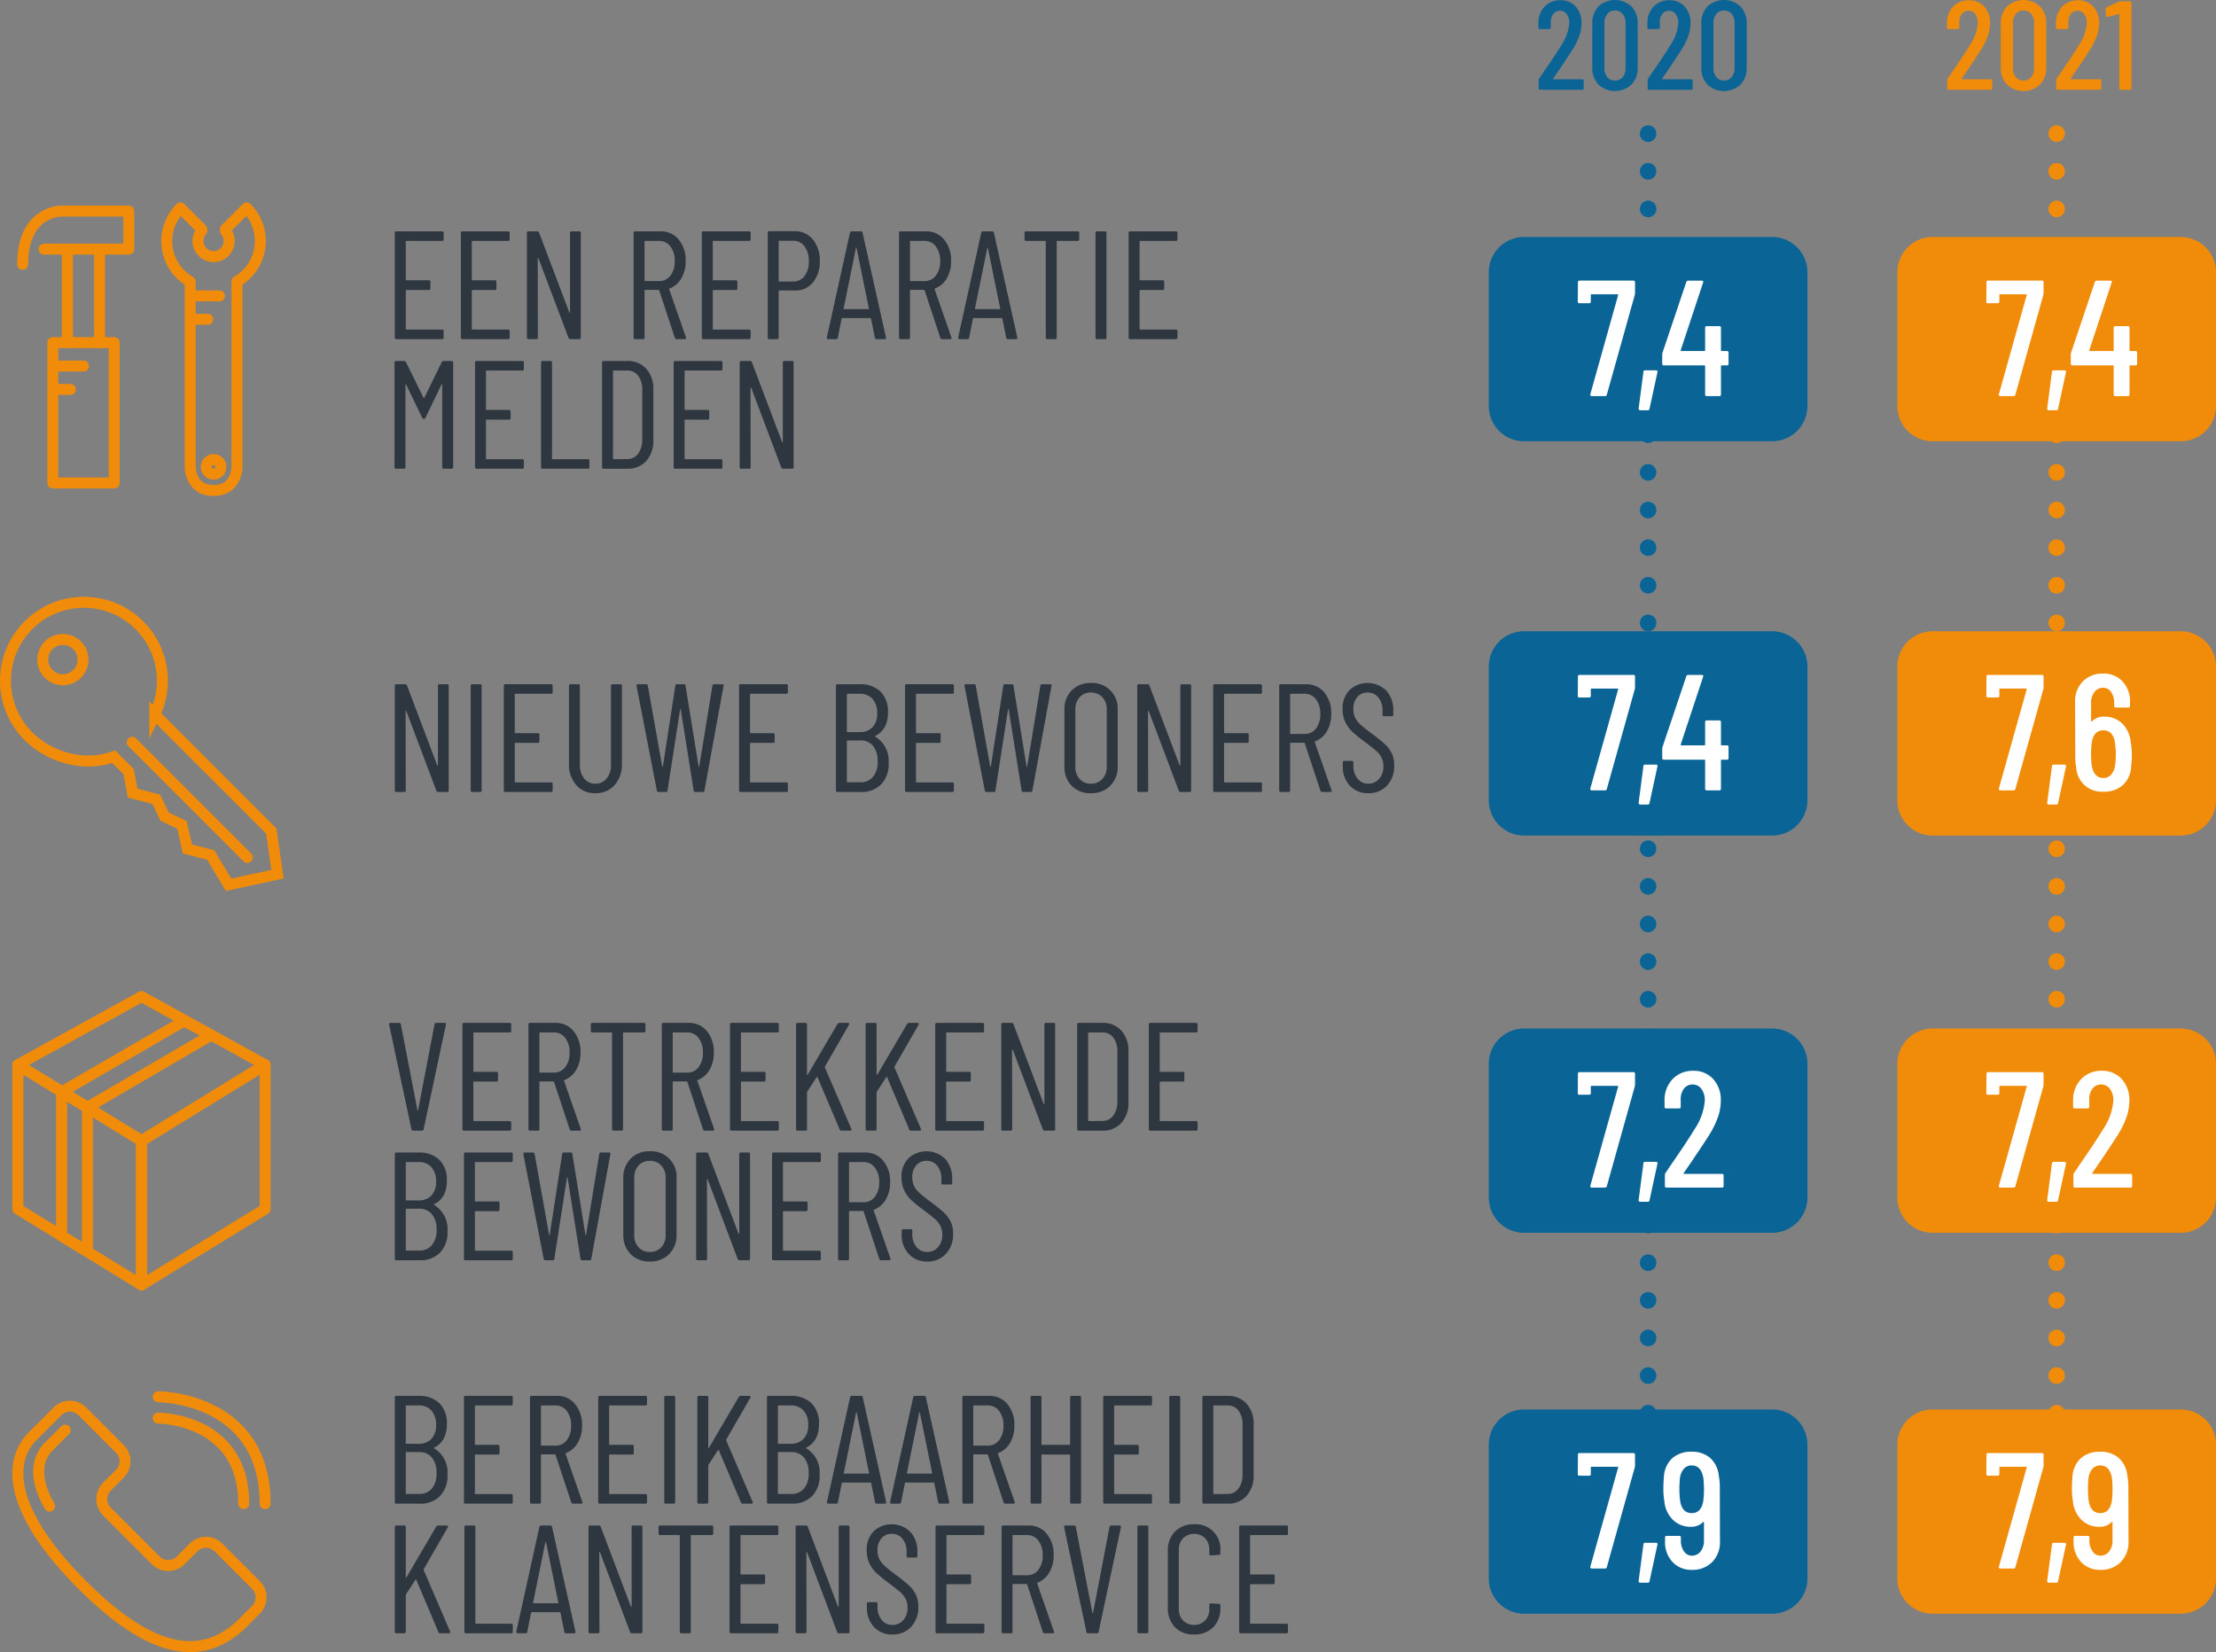 <svg xmlns="http://www.w3.org/2000/svg" xmlns:xlink="http://www.w3.org/1999/xlink" viewBox="0 0 402.995 300.496"><rect x="0" y="0" width="402.995" height="300.496" fill="#808080" stroke="none"/><defs><clipPath id="a" transform="translate(-3.393 -12.771)"><rect width="416.21" height="321.079" fill="none"/></clipPath></defs><path d="M285.831,27.158a.08.08,0,0,0,.069.034h5.268a.204.204,0,0,1,.229.23v1.448a.203.203,0,0,1-.229.23H283.439a.203.203,0,0,1-.229-.23V27.353a.464.464,0,0,1,.092-.299l.713-1.059q2.184-3.149,3.381-5.105a8.222,8.222,0,0,0,1.38-3.91,2.62,2.62,0,0,0-.472-1.645,1.484,1.484,0,0,0-1.23-.609,1.462,1.462,0,0,0-1.219.598,2.439,2.439,0,0,0-.437,1.587v.921a.203.203,0,0,1-.23.229H283.393a.203.203,0,0,1-.23-.229v-.989a4.189,4.189,0,0,1,1.174-2.921,3.828,3.828,0,0,1,2.829-1.104,3.602,3.602,0,0,1,2.782,1.15,4.309,4.309,0,0,1,1.059,3.036,6.979,6.979,0,0,1-.402,2.288,12.671,12.671,0,0,1-1.23,2.495q-.576.921-2.415,3.657l-1.128,1.633A.08.08,0,0,0,285.831,27.158Z" transform="translate(-3.393 -12.771)" fill="#0a6496"/><path d="M294.088,28.158a4.321,4.321,0,0,1-1.127-3.128v-7.958a4.324,4.324,0,0,1,1.127-3.128,4.412,4.412,0,0,1,5.991,0,4.302,4.302,0,0,1,1.139,3.128v7.958a4.299,4.299,0,0,1-1.139,3.128,4.409,4.409,0,0,1-5.991,0Zm4.393-1.356a2.432,2.432,0,0,0,.529-1.633V16.935a2.432,2.432,0,0,0-.529-1.633,1.751,1.751,0,0,0-1.403-.621,1.726,1.726,0,0,0-1.38.621,2.431,2.431,0,0,0-.528,1.633V25.169a2.431,2.431,0,0,0,.528,1.633,1.726,1.726,0,0,0,1.38.621A1.751,1.751,0,0,0,298.481,26.802Z" transform="translate(-3.393 -12.771)" fill="#0a6496"/><path d="M305.657,27.158a.077.077,0,0,0,.069.034h5.267a.204.204,0,0,1,.23.23v1.448a.204.204,0,0,1-.23.23h-7.728a.203.203,0,0,1-.23-.23V27.353a.464.464,0,0,1,.092-.299l.713-1.059q2.186-3.149,3.382-5.105a8.222,8.222,0,0,0,1.38-3.91,2.627,2.627,0,0,0-.472-1.645,1.484,1.484,0,0,0-1.23-.609,1.461,1.461,0,0,0-1.219.598,2.433,2.433,0,0,0-.438,1.587v.921a.203.203,0,0,1-.229.229H303.218a.203.203,0,0,1-.229-.229v-.989a4.184,4.184,0,0,1,1.173-2.921,3.83,3.83,0,0,1,2.829-1.104,3.604,3.604,0,0,1,2.783,1.15,4.308,4.308,0,0,1,1.058,3.036,6.953,6.953,0,0,1-.402,2.288,12.671,12.671,0,0,1-1.23,2.495q-.576.921-2.415,3.657l-1.127,1.633A.076.076,0,0,0,305.657,27.158Z" transform="translate(-3.393 -12.771)" fill="#0a6496"/><path d="M313.914,28.158a4.325,4.325,0,0,1-1.127-3.128v-7.958a4.328,4.328,0,0,1,1.127-3.128,4.412,4.412,0,0,1,5.991,0,4.298,4.298,0,0,1,1.139,3.128v7.958a4.295,4.295,0,0,1-1.139,3.128,4.409,4.409,0,0,1-5.991,0Zm4.394-1.356a2.431,2.431,0,0,0,.528-1.633V16.935a2.431,2.431,0,0,0-.528-1.633,1.754,1.754,0,0,0-1.403-.621,1.726,1.726,0,0,0-1.38.621,2.427,2.427,0,0,0-.529,1.633V25.169a2.427,2.427,0,0,0,.529,1.633,1.726,1.726,0,0,0,1.38.621A1.754,1.754,0,0,0,318.307,26.802Z" transform="translate(-3.393 -12.771)" fill="#0a6496"/><line x1="299.722" y1="24.3" x2="299.722" y2="267.356" fill="none" stroke="#0a6496" stroke-linecap="round" stroke-linejoin="round" stroke-width="3" stroke-dasharray="0.022 6.823"/><line x1="299.722" y1="277.633" x2="299.722" y2="277.633" fill="none" stroke="#a28e2a" stroke-linecap="round" stroke-linejoin="round" stroke-width="2.266"/><path d="M83.315,137.222h1.4a.247.247,0,0,1,.28.279v19.04a.247.247,0,0,1-.28.28H83.062a.307.307,0,0,1-.308-.224l-5.46-14.477c-.019-.056-.047-.079-.084-.069-.038.009-.056.042-.056.098l.028,14.392a.247.247,0,0,1-.28.28H75.475a.247.247,0,0,1-.28-.28v-19.04a.247.247,0,0,1,.28-.279h1.624a.308.308,0,0,1,.308.224l5.488,14.504c.019.056.046.08.084.07s.056-.042.056-.099V137.501A.247.247,0,0,1,83.315,137.222Z" transform="translate(-3.393 -12.771)" fill="#2e3640"/><path d="M88.998,156.541v-19.04a.247.247,0,0,1,.28-.279h1.428a.247.247,0,0,1,.28.279v19.04a.247.247,0,0,1-.28.28H89.278A.247.247,0,0,1,88.998,156.541Z" transform="translate(-3.393 -12.771)" fill="#2e3640"/><path d="M103.614,138.957H97.119a.099.099,0,0,0-.112.112v6.944a.099.099,0,0,0,.112.111h4.088a.248.248,0,0,1,.28.28v1.204a.248.248,0,0,1-.28.28H97.119a.099.099,0,0,0-.112.111v6.973a.099.099,0,0,0,.112.111h6.496a.248.248,0,0,1,.28.28v1.176a.248.248,0,0,1-.28.28H95.298a.247.247,0,0,1-.28-.28v-19.04a.247.247,0,0,1,.28-.279h8.316a.247.247,0,0,1,.28.279v1.177A.247.247,0,0,1,103.614,138.957Z" transform="translate(-3.393 -12.771)" fill="#2e3640"/><path d="M108.178,155.562a5.687,5.687,0,0,1-1.316-3.92V137.501a.247.247,0,0,1,.28-.279h1.428a.247.247,0,0,1,.28.279v14.364a3.838,3.838,0,0,0,.77,2.492,2.483,2.483,0,0,0,2.03.952,2.552,2.552,0,0,0,2.072-.952,3.795,3.795,0,0,0,.784-2.492V137.501a.247.247,0,0,1,.28-.279h1.428a.247.247,0,0,1,.28.279v14.141A5.654,5.654,0,0,1,115.164,155.562a4.49,4.49,0,0,1-3.514,1.483A4.414,4.414,0,0,1,108.178,155.562Z" transform="translate(-3.393 -12.771)" fill="#2e3640"/><path d="M122.85,156.57l-3.696-19.04v-.056a.223.223,0,0,1,.252-.252h1.484a.267.267,0,0,1,.308.252L123.83,152.202c.019.038.038.056.056.056s.037-.018.056-.056l2.268-14.728a.273.273,0,0,1,.28-.252h1.288a.252.252,0,0,1,.28.252l2.38,14.728c.018.038.037.056.056.056s.037-.018.056-.056l2.408-14.728a.273.273,0,0,1,.28-.252h1.484a.236.236,0,0,1,.252.308l-3.472,19.04a.268.268,0,0,1-.308.252H129.822a.273.273,0,0,1-.28-.252l-2.352-14.784c-.019-.037-.042-.056-.07-.056-.028,0-.042.019-.042.056l-2.296,14.784a.252.252,0,0,1-.28.252h-1.344A.288.288,0,0,1,122.85,156.57Z" transform="translate(-3.393 -12.771)" fill="#2e3640"/><path d="M146.397,138.957h-6.496a.099.099,0,0,0-.112.112v6.944a.099.099,0,0,0,.112.111h4.088a.248.248,0,0,1,.28.28v1.204a.248.248,0,0,1-.28.28h-4.088a.099.099,0,0,0-.112.111v6.973a.099.099,0,0,0,.112.111h6.496a.248.248,0,0,1,.28.28v1.176a.248.248,0,0,1-.28.28h-8.316a.247.247,0,0,1-.28-.28v-19.04a.247.247,0,0,1,.28-.279h8.316a.247.247,0,0,1,.28.279v1.177A.247.247,0,0,1,146.397,138.957Z" transform="translate(-3.393 -12.771)" fill="#2e3640"/><path d="M163.645,155.421a4.903,4.903,0,0,1-3.668,1.4h-4.284a.247.247,0,0,1-.28-.28v-19.04a.247.247,0,0,1,.28-.279H159.725a5.201,5.201,0,0,1,3.78,1.33,5.042,5.042,0,0,1,1.372,3.794q0,3.136-2.324,4.283c-.038.02-.056.038-.056.057a.08.08,0,0,0,.028.056,5.062,5.062,0,0,1,2.464,4.76A5.273,5.273,0,0,1,163.645,155.421Zm-6.244-16.352v6.748a.099.099,0,0,0,.112.112H159.725a3.066,3.066,0,0,0,2.352-.896,3.541,3.541,0,0,0,.84-2.52,3.787,3.787,0,0,0-.84-2.618,2.996,2.996,0,0,0-2.352-.938h-2.212A.099.099,0,0,0,157.401,139.07Zm4.76,14.994a4.19,4.19,0,0,0,.84-2.786,4.296,4.296,0,0,0-.84-2.828,2.862,2.862,0,0,0-2.324-1.008h-2.324a.099.099,0,0,0-.112.112v7.392a.099.099,0,0,0,.112.112h2.324A2.878,2.878,0,0,0,162.161,154.064Z" transform="translate(-3.393 -12.771)" fill="#2e3640"/><path d="M176.581,138.957H170.085a.099.099,0,0,0-.112.112v6.944a.099.099,0,0,0,.112.111h4.088a.248.248,0,0,1,.28.28v1.204a.248.248,0,0,1-.28.28H170.085a.099.099,0,0,0-.112.111v6.973a.099.099,0,0,0,.112.111h6.496a.248.248,0,0,1,.28.28v1.176a.248.248,0,0,1-.28.28h-8.316a.247.247,0,0,1-.28-.28v-19.04a.247.247,0,0,1,.28-.279h8.316a.247.247,0,0,1,.28.279v1.177A.247.247,0,0,1,176.581,138.957Z" transform="translate(-3.393 -12.771)" fill="#2e3640"/><path d="M182.489,156.57l-3.696-19.04v-.056a.223.223,0,0,1,.252-.252h1.484a.267.267,0,0,1,.308.252l2.632,14.728c.019.038.038.056.057.056s.037-.018.056-.056l2.269-14.728a.273.273,0,0,1,.279-.252h1.288a.253.253,0,0,1,.28.252l2.38,14.728c.019.038.037.056.056.056s.037-.018.057-.056l2.408-14.728a.273.273,0,0,1,.279-.252h1.484a.236.236,0,0,1,.252.308l-3.472,19.04a.268.268,0,0,1-.309.252h-1.372a.273.273,0,0,1-.279-.252l-2.353-14.784q-.028-.056-.07-.056c-.027,0-.042.019-.042.056l-2.296,14.784a.252.252,0,0,1-.279.252h-1.345A.287.287,0,0,1,182.489,156.57Z" transform="translate(-3.393 -12.771)" fill="#2e3640"/><path d="M198.294,155.702a4.833,4.833,0,0,1-1.33-3.556v-10.248a4.837,4.837,0,0,1,1.33-3.557,4.69,4.69,0,0,1,3.486-1.344,4.618,4.618,0,0,1,4.872,4.9v10.248a4.816,4.816,0,0,1-1.345,3.542,4.741,4.741,0,0,1-3.527,1.357A4.686,4.686,0,0,1,198.294,155.702Zm5.572-1.246a3.089,3.089,0,0,0,.798-2.198V141.814a3.131,3.131,0,0,0-.798-2.227,2.727,2.727,0,0,0-2.086-.854,2.648,2.648,0,0,0-2.044.854,3.161,3.161,0,0,0-.784,2.227v10.443a3.12,3.12,0,0,0,.784,2.198,2.643,2.643,0,0,0,2.044.854A2.72,2.72,0,0,0,203.867,154.456Z" transform="translate(-3.393 -12.771)" fill="#2e3640"/><path d="M218.329,137.222H219.728a.247.247,0,0,1,.28.279v19.04a.248.248,0,0,1-.28.28h-1.652a.307.307,0,0,1-.308-.224l-5.46-14.477c-.019-.056-.047-.079-.084-.069-.038.009-.056.042-.056.098l.027,14.392a.247.247,0,0,1-.279.28h-1.429a.247.247,0,0,1-.279-.28v-19.04a.247.247,0,0,1,.279-.279h1.624a.309.309,0,0,1,.309.224l5.487,14.504c.019.056.047.08.084.07.038-.01.057-.042.057-.099V137.501A.247.247,0,0,1,218.329,137.222Z" transform="translate(-3.393 -12.771)" fill="#2e3640"/><path d="M232.608,138.957h-6.496a.099.099,0,0,0-.112.112v6.944a.099.099,0,0,0,.112.111h4.088a.248.248,0,0,1,.28.28v1.204a.248.248,0,0,1-.28.28h-4.088a.099.099,0,0,0-.112.111v6.973a.099.099,0,0,0,.112.111h6.496a.248.248,0,0,1,.28.28v1.176a.248.248,0,0,1-.28.28h-8.316a.247.247,0,0,1-.279-.28v-19.04a.247.247,0,0,1,.279-.279h8.316a.247.247,0,0,1,.28.279v1.177A.247.247,0,0,1,232.608,138.957Z" transform="translate(-3.393 -12.771)" fill="#2e3640"/><path d="M243.528,156.598l-2.856-8.652a.11.11,0,0,0-.112-.084h-2.436a.099.099,0,0,0-.112.112v8.567a.247.247,0,0,1-.279.28h-1.429a.247.247,0,0,1-.279-.28v-19.04a.247.247,0,0,1,.279-.279h4.62a4.11,4.11,0,0,1,3.305,1.498,5.862,5.862,0,0,1,1.26,3.905,6.021,6.021,0,0,1-.784,3.137,4.261,4.261,0,0,1-2.128,1.848.102.102,0,0,0-.084.14l3.052,8.765.028.111q0,.196-.252.196h-1.456A.326.326,0,0,1,243.528,156.598Zm-5.517-17.528v7.084a.099.099,0,0,0,.112.112H240.644a2.508,2.508,0,0,0,2.071-.994,4.155,4.155,0,0,0,.784-2.646,4.218,4.218,0,0,0-.784-2.66,2.497,2.497,0,0,0-2.071-1.008h-2.521A.099.099,0,0,0,238.011,139.07Z" transform="translate(-3.393 -12.771)" fill="#2e3640"/><path d="M248.875,155.673a5.019,5.019,0,0,1-1.288-3.584v-.644a.248.248,0,0,1,.28-.28h1.372a.248.248,0,0,1,.279.28v.56a3.624,3.624,0,0,0,.756,2.395,2.432,2.432,0,0,0,1.961.91,2.532,2.532,0,0,0,1.96-.868,3.298,3.298,0,0,0,.783-2.296,3.35,3.35,0,0,0-.378-1.639,4.33,4.33,0,0,0-.979-1.203q-.602-.519-2.002-1.582a28.286,28.286,0,0,1-2.212-1.778,6.004,6.004,0,0,1-1.33-1.778,5.377,5.377,0,0,1-.519-2.436,4.7,4.7,0,0,1,1.261-3.458,4.858,4.858,0,0,1,6.678.111,5.234,5.234,0,0,1,1.273,3.683v.7a.247.247,0,0,1-.279.279h-1.4a.247.247,0,0,1-.28-.279v-.729a3.671,3.671,0,0,0-.741-2.394,2.421,2.421,0,0,0-1.975-.91,2.39,2.39,0,0,0-1.848.798,3.225,3.225,0,0,0-.729,2.254,3.429,3.429,0,0,0,.322,1.526,4.215,4.215,0,0,0,.966,1.246q.645.587,1.904,1.54a29.172,29.172,0,0,1,2.506,2.002,5.814,5.814,0,0,1,1.274,1.68,4.949,4.949,0,0,1,.447,2.198,5.127,5.127,0,0,1-1.315,3.682,4.465,4.465,0,0,1-3.388,1.386A4.395,4.395,0,0,1,248.875,155.673Z" transform="translate(-3.393 -12.771)" fill="#2e3640"/><g clip-path="url(#a)"><path d="M325.667,164.745H280.562a6.423,6.423,0,0,1-6.424-6.422v-24.31a6.426,6.426,0,0,1,6.424-6.425h45.105a6.424,6.424,0,0,1,6.422,6.425v24.31a6.422,6.422,0,0,1-6.422,6.422" transform="translate(-3.393 -12.771)" fill="#0a6496"/></g><path d="M292.647,156.435a.27.27,0,0,1-.045-.24l5.069-18.06c.02-.021.016-.045-.015-.075a.144.144,0,0,0-.105-.045H292.812a.106.106,0,0,0-.12.12v1.199a.266.266,0,0,1-.3.301h-1.771a.265.265,0,0,1-.3-.301l.03-3.51a.265.265,0,0,1,.3-.3h9.78a.266.266,0,0,1,.3.3v2.01a2.984,2.984,0,0,1-.061.36L295.602,156.285a.303.303,0,0,1-.33.24h-2.4A.276.276,0,0,1,292.647,156.435Z" transform="translate(-3.393 -12.771)" fill="#fff"/><path d="M301.452,158.999a.241.241,0,0,1-.061-.225l.87-6.66a.271.271,0,0,1,.301-.27h1.979c.22,0,.31.109.271.33l-1.44,6.659a.287.287,0,0,1-.33.271h-1.35A.299.299,0,0,1,301.452,158.999Z" transform="translate(-3.393 -12.771)" fill="#fff"/><path d="M317.742,148.635V150.645a.265.265,0,0,1-.3.3h-.96a.106.106,0,0,0-.12.12v5.16a.265.265,0,0,1-.3.3h-2.28a.265.265,0,0,1-.3-.3V151.065a.107.107,0,0,0-.12-.12h-7.38a.265.265,0,0,1-.301-.3v-1.68a1.65,1.65,0,0,1,.061-.36l4.32-12.84a.349.349,0,0,1,.359-.24h2.46q.33,0,.24.33L309.041,148.185a.083.083,0,0,0,.015.104.144.144,0,0,0,.105.045h4.2a.106.106,0,0,0,.12-.119v-4.11a.265.265,0,0,1,.3-.3H316.062a.265.265,0,0,1,.3.3v4.11a.105.105,0,0,0,.12.119h.96A.266.266,0,0,1,317.742,148.635Z" transform="translate(-3.393 -12.771)" fill="#fff"/><g clip-path="url(#a)"><path d="M52.727,163.917l-21.19-21.193a14.268,14.268,0,1,0-22.965,3.954c4.074,4.068,10.425,5.591,15.492,3.716l2.717,2.711.726,3.926,4.311,1.117,1.505,3.151,3.148,1.501,1.032,4.393,4.207,1.082,3.244,5.425,8.903-1.925Z" transform="translate(-3.393 -12.771)" fill="none" stroke="#f08c0a" stroke-miterlimit="10" stroke-width="2"/><path d="M17.416,135.333a3.662,3.662,0,1,0-5.179,0A3.661,3.661,0,0,0,17.416,135.333Z" transform="translate(-3.393 -12.771)" fill="none" stroke="#f08c0a" stroke-miterlimit="10" stroke-width="2"/></g><line x1="24.051" y1="135.019" x2="44.987" y2="155.955" fill="none" stroke="#f08c0a" stroke-linecap="round" stroke-miterlimit="10" stroke-width="2"/><path d="M83.79,56.588H77.295a.099.099,0,0,0-.112.112V63.645a.099.099,0,0,0,.112.111h4.088a.248.248,0,0,1,.28.28v1.204a.248.248,0,0,1-.28.28H77.295a.099.099,0,0,0-.112.111v6.973a.099.099,0,0,0,.112.111h6.496a.248.248,0,0,1,.28.28v1.176a.248.248,0,0,1-.28.28H75.475a.247.247,0,0,1-.28-.28v-19.04a.247.247,0,0,1,.28-.279h8.316a.247.247,0,0,1,.28.279V56.309A.247.247,0,0,1,83.79,56.588Z" transform="translate(-3.393 -12.771)" fill="#2e3640"/><path d="M95.802,56.588H89.307a.099.099,0,0,0-.112.112V63.645a.099.099,0,0,0,.112.111h4.088a.248.248,0,0,1,.28.28v1.204a.248.248,0,0,1-.28.28H89.307a.099.099,0,0,0-.112.111v6.973a.099.099,0,0,0,.112.111h6.496a.248.248,0,0,1,.28.28v1.176a.248.248,0,0,1-.28.28H87.486a.247.247,0,0,1-.28-.28v-19.04a.247.247,0,0,1,.28-.279h8.316a.247.247,0,0,1,.28.279V56.309A.247.247,0,0,1,95.802,56.588Z" transform="translate(-3.393 -12.771)" fill="#2e3640"/><path d="M107.338,54.853h1.4a.247.247,0,0,1,.28.279v19.04a.247.247,0,0,1-.28.28h-1.652a.307.307,0,0,1-.308-.224l-5.46-14.477c-.019-.056-.047-.079-.084-.069-.038.009-.056.042-.056.098l.028,14.392a.247.247,0,0,1-.28.28H99.498a.247.247,0,0,1-.28-.28v-19.04a.247.247,0,0,1,.28-.279h1.624a.308.308,0,0,1,.308.224l5.488,14.504c.019.056.046.08.084.07s.056-.042.056-.099V55.132A.247.247,0,0,1,107.338,54.853Z" transform="translate(-3.393 -12.771)" fill="#2e3640"/><path d="M126.126,74.229l-2.856-8.652a.111.111,0,0,0-.112-.084h-2.436a.099.099,0,0,0-.112.112v8.567a.247.247,0,0,1-.28.28h-1.428a.247.247,0,0,1-.28-.28v-19.04a.247.247,0,0,1,.28-.279h4.62a4.109,4.109,0,0,1,3.304,1.498,5.862,5.862,0,0,1,1.26,3.905,6.021,6.021,0,0,1-.784,3.137,4.259,4.259,0,0,1-2.128,1.848.102.102,0,0,0-.084.14L128.142,74.145l.028.111q0,.196-.252.196h-1.456A.326.326,0,0,1,126.126,74.229ZM120.61,56.701v7.084a.099.099,0,0,0,.112.112h2.52a2.509,2.509,0,0,0,2.072-.994,4.155,4.155,0,0,0,.784-2.646,4.218,4.218,0,0,0-.784-2.66,2.498,2.498,0,0,0-2.072-1.008h-2.52A.099.099,0,0,0,120.61,56.701Z" transform="translate(-3.393 -12.771)" fill="#2e3640"/><path d="M139.621,56.588h-6.496a.099.099,0,0,0-.112.112V63.645a.099.099,0,0,0,.112.111h4.088a.248.248,0,0,1,.28.28v1.204a.248.248,0,0,1-.28.28h-4.088a.099.099,0,0,0-.112.111v6.973a.099.099,0,0,0,.112.111h6.496a.248.248,0,0,1,.28.28v1.176a.248.248,0,0,1-.28.28h-8.316a.247.247,0,0,1-.28-.28v-19.04a.247.247,0,0,1,.28-.279H139.621a.247.247,0,0,1,.28.279V56.309A.247.247,0,0,1,139.621,56.588Z" transform="translate(-3.393 -12.771)" fill="#2e3640"/><path d="M151.213,56.323a5.904,5.904,0,0,1,1.26,3.934,5.839,5.839,0,0,1-1.232,3.878,4.03,4.03,0,0,1-3.248,1.471h-2.884a.099.099,0,0,0-.112.111v8.456a.248.248,0,0,1-.28.28H143.289a.247.247,0,0,1-.28-.28V55.105a.248.248,0,0,1,.28-.28h4.62A4.11,4.11,0,0,1,151.213,56.323Zm-1.512,6.649a4.264,4.264,0,0,0,.784-2.688,4.328,4.328,0,0,0-.784-2.702,2.459,2.459,0,0,0-2.044-1.021h-2.548a.099.099,0,0,0-.112.111v7.196a.099.099,0,0,0,.112.112h2.548A2.468,2.468,0,0,0,149.701,62.972Z" transform="translate(-3.393 -12.771)" fill="#2e3640"/><path d="M162.497,74.201l-.7-3.472a.094.094,0,0,0-.042-.084.173.173,0,0,0-.098-.028h-5.068a.171.171,0,0,0-.098.028.094.094,0,0,0-.042.084l-.7,3.472a.268.268,0,0,1-.308.252h-1.428a.259.259,0,0,1-.21-.084.256.256,0,0,1-.042-.224l4.2-19.04a.288.288,0,0,1,.308-.252h1.68a.267.267,0,0,1,.308.252l4.256,19.04v.056a.223.223,0,0,1-.252.252h-1.456A.288.288,0,0,1,162.497,74.201Zm-5.6-5.208h4.424c.056,0,.084-.037.084-.112L159.165,57.876c-.019-.056-.038-.084-.056-.084s-.038.028-.056.084l-2.24,11.004C156.813,68.956,156.841,68.993,156.897,68.993Z" transform="translate(-3.393 -12.771)" fill="#2e3640"/><path d="M174.396,74.229l-2.856-8.652a.111.111,0,0,0-.112-.084h-2.436a.099.099,0,0,0-.112.112v8.567a.247.247,0,0,1-.28.28H167.172a.247.247,0,0,1-.28-.28v-19.04a.247.247,0,0,1,.28-.279h4.62a4.109,4.109,0,0,1,3.304,1.498,5.862,5.862,0,0,1,1.26,3.905,6.021,6.021,0,0,1-.785,3.137,4.259,4.259,0,0,1-2.128,1.848.102.102,0,0,0-.084.14l3.052,8.765.028.111q0,.196-.252.196h-1.456A.326.326,0,0,1,174.396,74.229Zm-5.516-17.528v7.084a.099.099,0,0,0,.112.112h2.52a2.509,2.509,0,0,0,2.072-.994,4.155,4.155,0,0,0,.784-2.646,4.218,4.218,0,0,0-.784-2.66,2.498,2.498,0,0,0-2.072-1.008h-2.52A.099.099,0,0,0,168.88,56.701Z" transform="translate(-3.393 -12.771)" fill="#2e3640"/><path d="M186.38,74.201l-.7-3.472a.094.094,0,0,0-.042-.084.171.171,0,0,0-.098-.028h-5.068a.174.174,0,0,0-.098.028.094.094,0,0,0-.042.084l-.7,3.472a.267.267,0,0,1-.308.252h-1.428a.261.261,0,0,1-.211-.084.258.258,0,0,1-.042-.224l4.2-19.04a.288.288,0,0,1,.309-.252h1.68a.267.267,0,0,1,.308.252l4.257,19.04v.056a.223.223,0,0,1-.253.252H186.689A.288.288,0,0,1,186.38,74.201Zm-5.6-5.208h4.424c.056,0,.084-.037.084-.112l-2.24-11.004c-.019-.056-.037-.084-.056-.084s-.038.028-.057.084l-2.239,11.004C180.697,68.956,180.724,68.993,180.781,68.993Z" transform="translate(-3.393 -12.771)" fill="#2e3640"/><path d="M199.652,55.132V56.309a.247.247,0,0,1-.28.279h-3.695a.099.099,0,0,0-.112.112V74.172a.248.248,0,0,1-.28.28H193.856a.248.248,0,0,1-.28-.28V56.701a.099.099,0,0,0-.111-.112h-3.473a.247.247,0,0,1-.279-.279V55.132a.247.247,0,0,1,.279-.279h9.38A.247.247,0,0,1,199.652,55.132Z" transform="translate(-3.393 -12.771)" fill="#2e3640"/><path d="M202.62,74.172v-19.04a.247.247,0,0,1,.28-.279h1.428a.247.247,0,0,1,.28.279v19.04a.248.248,0,0,1-.28.28h-1.428A.248.248,0,0,1,202.62,74.172Z" transform="translate(-3.393 -12.771)" fill="#2e3640"/><path d="M217.236,56.588h-6.496a.099.099,0,0,0-.112.112V63.645a.099.099,0,0,0,.112.111h4.088a.248.248,0,0,1,.28.28v1.204a.248.248,0,0,1-.28.28h-4.088a.099.099,0,0,0-.112.111v6.973a.099.099,0,0,0,.112.111h6.496a.248.248,0,0,1,.28.28v1.176a.248.248,0,0,1-.28.28h-8.316a.247.247,0,0,1-.279-.28v-19.04a.247.247,0,0,1,.279-.279h8.316a.247.247,0,0,1,.28.279V56.309A.247.247,0,0,1,217.236,56.588Z" transform="translate(-3.393 -12.771)" fill="#2e3640"/><path d="M84.071,78.429h1.456a.247.247,0,0,1,.28.279v19.04a.247.247,0,0,1-.28.28H84.099a.247.247,0,0,1-.28-.28V82.741c0-.056-.014-.084-.042-.084a.153.153,0,0,0-.098.056l-2.912,6.049a.287.287,0,0,1-.28.195.306.306,0,0,1-.308-.195l-2.912-6.021a.154.154,0,0,0-.098-.056c-.028,0-.042.027-.042.084V97.748a.248.248,0,0,1-.28.28H75.419a.247.247,0,0,1-.28-.28v-19.04a.247.247,0,0,1,.28-.279h1.456a.33.33,0,0,1,.336.195l3.192,6.469a.089.089,0,0,0,.084.056.09.09,0,0,0,.084-.056l3.164-6.469A.329.329,0,0,1,84.071,78.429Z" transform="translate(-3.393 -12.771)" fill="#2e3640"/><path d="M98.378,80.165H91.883a.099.099,0,0,0-.112.112v6.944a.099.099,0,0,0,.112.111h4.088a.248.248,0,0,1,.28.28v1.204a.248.248,0,0,1-.28.28H91.883a.099.099,0,0,0-.112.111v6.973a.099.099,0,0,0,.112.111h6.496a.248.248,0,0,1,.28.28v1.176a.248.248,0,0,1-.28.28H90.062a.247.247,0,0,1-.28-.28v-19.04a.247.247,0,0,1,.28-.279h8.316a.247.247,0,0,1,.28.279v1.177A.247.247,0,0,1,98.378,80.165Z" transform="translate(-3.393 -12.771)" fill="#2e3640"/><path d="M101.794,97.748v-19.04a.247.247,0,0,1,.28-.279h1.428a.247.247,0,0,1,.28.279V96.181a.099.099,0,0,0,.112.111h6.412a.248.248,0,0,1,.28.28v1.176a.248.248,0,0,1-.28.28h-8.232A.247.247,0,0,1,101.794,97.748Z" transform="translate(-3.393 -12.771)" fill="#2e3640"/><path d="M112.882,97.748v-19.04a.247.247,0,0,1,.28-.279h4.312a4.432,4.432,0,0,1,3.444,1.414,5.418,5.418,0,0,1,1.288,3.794v9.184a5.418,5.418,0,0,1-1.288,3.794,4.428,4.428,0,0,1-3.444,1.414h-4.312A.247.247,0,0,1,112.882,97.748Zm2.1-1.456,2.464-.027a2.378,2.378,0,0,0,1.974-.952,4.213,4.213,0,0,0,.77-2.576V83.721a4.194,4.194,0,0,0-.728-2.604,2.399,2.399,0,0,0-2.016-.952h-2.464a.099.099,0,0,0-.112.112v15.904A.099.099,0,0,0,114.982,96.292Z" transform="translate(-3.393 -12.771)" fill="#2e3640"/><path d="M134.498,80.165h-6.496a.099.099,0,0,0-.112.112v6.944a.099.099,0,0,0,.112.111h4.088a.248.248,0,0,1,.28.28v1.204a.248.248,0,0,1-.28.28h-4.088a.099.099,0,0,0-.112.111v6.973a.099.099,0,0,0,.112.111H134.498a.248.248,0,0,1,.28.28v1.176a.248.248,0,0,1-.28.28h-8.316a.247.247,0,0,1-.28-.28v-19.04a.247.247,0,0,1,.28-.279H134.498a.247.247,0,0,1,.28.279v1.177A.247.247,0,0,1,134.498,80.165Z" transform="translate(-3.393 -12.771)" fill="#2e3640"/><path d="M146.034,78.429h1.4a.247.247,0,0,1,.28.279v19.04a.247.247,0,0,1-.28.28h-1.652a.307.307,0,0,1-.308-.224l-5.46-14.477c-.019-.056-.047-.079-.084-.069-.038.009-.056.042-.056.098l.028,14.392a.247.247,0,0,1-.28.28H138.193a.247.247,0,0,1-.28-.28v-19.04a.247.247,0,0,1,.28-.279h1.624a.308.308,0,0,1,.308.224l5.488,14.504c.019.056.046.08.084.07s.056-.042.056-.099V78.708A.247.247,0,0,1,146.034,78.429Z" transform="translate(-3.393 -12.771)" fill="#2e3640"/><g clip-path="url(#a)"><path d="M325.667,93.031H280.562a6.425,6.425,0,0,1-6.424-6.422V62.296a6.425,6.425,0,0,1,6.424-6.422h45.105a6.424,6.424,0,0,1,6.422,6.422V86.609a6.424,6.424,0,0,1-6.422,6.422" transform="translate(-3.393 -12.771)" fill="#0a6496"/></g><path d="M292.647,84.722a.27.27,0,0,1-.045-.24l5.069-18.06c.02-.021.016-.045-.015-.075a.144.144,0,0,0-.105-.045H292.812a.106.106,0,0,0-.12.12v1.199a.266.266,0,0,1-.3.301h-1.771a.265.265,0,0,1-.3-.301l.03-3.51a.265.265,0,0,1,.3-.3h9.78a.266.266,0,0,1,.3.3v2.01a2.984,2.984,0,0,1-.061.36L295.602,84.572a.303.303,0,0,1-.33.24h-2.4A.276.276,0,0,1,292.647,84.722Z" transform="translate(-3.393 -12.771)" fill="#fff"/><path d="M301.452,87.287a.241.241,0,0,1-.061-.225l.87-6.66a.271.271,0,0,1,.301-.27h1.979c.22,0,.31.109.271.33l-1.44,6.659a.287.287,0,0,1-.33.271h-1.35A.299.299,0,0,1,301.452,87.287Z" transform="translate(-3.393 -12.771)" fill="#fff"/><path d="M317.742,76.922v2.01a.265.265,0,0,1-.3.3h-.96a.106.106,0,0,0-.12.12v5.16a.265.265,0,0,1-.3.3h-2.28a.265.265,0,0,1-.3-.3V79.352a.107.107,0,0,0-.12-.12h-7.38a.265.265,0,0,1-.301-.3V77.252a1.65,1.65,0,0,1,.061-.36L310.062,64.052a.349.349,0,0,1,.359-.24h2.46q.33,0,.24.33l-4.08,12.33a.083.083,0,0,0,.015.104.144.144,0,0,0,.105.045h4.2a.106.106,0,0,0,.12-.119V72.392a.265.265,0,0,1,.3-.3H316.062a.265.265,0,0,1,.3.3V76.502a.105.105,0,0,0,.12.119h.96A.266.266,0,0,1,317.742,76.922Z" transform="translate(-3.393 -12.771)" fill="#fff"/><rect x="9.602" y="62.322" width="11.164" height="25.518" fill="none" stroke="#f08c0a" stroke-linecap="round" stroke-linejoin="round" stroke-width="2"/><line x1="12.261" y1="62.323" x2="12.261" y2="45.31" fill="none" stroke="#f08c0a" stroke-linecap="round" stroke-linejoin="round" stroke-width="2"/><line x1="18.109" y1="62.323" x2="18.109" y2="45.31" fill="none" stroke="#f08c0a" stroke-linecap="round" stroke-linejoin="round" stroke-width="2"/><g clip-path="url(#a)"><path d="M11.402,58.083h15.415v-6.91H14.422s-6.911,0-6.911,9.676" transform="translate(-3.393 -12.771)" fill="none" stroke="#f08c0a" stroke-linecap="round" stroke-linejoin="round" stroke-width="2"/><path d="M43.173,96.749a1.328,1.328,0,1,0,0,1.878A1.327,1.327,0,0,0,43.173,96.749Z" transform="translate(-3.393 -12.771)" fill="none" stroke="#f08c0a" stroke-linecap="round" stroke-linejoin="round" stroke-width="2"/><path d="M50.74,56.611a8.486,8.486,0,0,0-2.49-6.015l-3.779,3.776a.343.343,0,0,0-.033.456,2.833,2.833,0,1,1-4.409,0,.342.342,0,0,0-.03-.453l-3.779-3.779a8.523,8.523,0,0,0-2.274,7.959,8.428,8.428,0,0,0,4.035,5.433V97.732s0,4.251,4.254,4.251,4.254-4.251,4.254-4.251V63.964A8.489,8.489,0,0,0,50.74,56.611Z" transform="translate(-3.393 -12.771)" fill="none" stroke="#f08c0a" stroke-linecap="round" stroke-linejoin="round" stroke-width="2"/></g><line x1="10.4" y1="66.577" x2="15.184" y2="66.577" fill="none" stroke="#f08c0a" stroke-linecap="round" stroke-linejoin="round" stroke-width="2"/><line x1="10.4" y1="70.83" x2="12.792" y2="70.83" fill="none" stroke="#f08c0a" stroke-linecap="round" stroke-linejoin="round" stroke-width="2"/><line x1="35.385" y1="53.818" x2="39.904" y2="53.818" fill="none" stroke="#f08c0a" stroke-linecap="round" stroke-linejoin="round" stroke-width="2"/><line x1="35.385" y1="58.072" x2="37.777" y2="58.072" fill="none" stroke="#f08c0a" stroke-linecap="round" stroke-linejoin="round" stroke-width="2"/><path d="M78.219,218.167l-4.06-19.04v-.056a.223.223,0,0,1,.252-.252h1.568a.267.267,0,0,1,.308.252l3.024,15.651c.019.038.037.057.056.057.019,0,.037-.019.056-.057l2.996-15.651a.287.287,0,0,1,.308-.252h1.512q.308,0,.252.308l-4.06,19.04a.267.267,0,0,1-.308.252H78.527A.288.288,0,0,1,78.219,218.167Z" transform="translate(-3.393 -12.771)" fill="#2e3640"/><path d="M96.082,200.555H89.587a.099.099,0,0,0-.112.112v6.944a.099.099,0,0,0,.112.111h4.088a.248.248,0,0,1,.28.28v1.204a.248.248,0,0,1-.28.28H89.587a.099.099,0,0,0-.112.111v6.973a.099.099,0,0,0,.112.111h6.496a.248.248,0,0,1,.28.28v1.176a.248.248,0,0,1-.28.28H87.767a.247.247,0,0,1-.28-.28v-19.04a.247.247,0,0,1,.28-.279h8.316a.247.247,0,0,1,.28.279v1.177A.247.247,0,0,1,96.082,200.555Z" transform="translate(-3.393 -12.771)" fill="#2e3640"/><path d="M107.002,218.196l-2.856-8.652a.111.111,0,0,0-.112-.084h-2.436a.099.099,0,0,0-.112.112v8.567a.247.247,0,0,1-.28.28H99.778a.247.247,0,0,1-.28-.28v-19.04a.247.247,0,0,1,.28-.279h4.62a4.109,4.109,0,0,1,3.304,1.498,5.862,5.862,0,0,1,1.26,3.905,6.021,6.021,0,0,1-.784,3.137,4.259,4.259,0,0,1-2.128,1.848.102.102,0,0,0-.084.14l3.052,8.765.028.111q0,.196-.252.196h-1.456A.326.326,0,0,1,107.002,218.196Zm-5.516-17.528v7.084a.099.099,0,0,0,.112.112h2.52a2.509,2.509,0,0,0,2.072-.994,4.155,4.155,0,0,0,.784-2.646,4.218,4.218,0,0,0-.784-2.66,2.498,2.498,0,0,0-2.072-1.008h-2.52A.099.099,0,0,0,101.486,200.667Z" transform="translate(-3.393 -12.771)" fill="#2e3640"/><path d="M120.778,199.099v1.177a.247.247,0,0,1-.28.279h-3.696a.099.099,0,0,0-.112.112v17.472a.248.248,0,0,1-.28.28h-1.428a.247.247,0,0,1-.28-.28V200.667a.099.099,0,0,0-.112-.112H111.118a.247.247,0,0,1-.28-.279v-1.177a.247.247,0,0,1,.28-.279H120.498A.247.247,0,0,1,120.778,199.099Z" transform="translate(-3.393 -12.771)" fill="#2e3640"/><path d="M131.249,218.196l-2.856-8.652a.111.111,0,0,0-.112-.084h-2.436a.099.099,0,0,0-.112.112v8.567a.247.247,0,0,1-.28.28h-1.428a.247.247,0,0,1-.28-.28v-19.04a.247.247,0,0,1,.28-.279h4.62a4.109,4.109,0,0,1,3.304,1.498,5.862,5.862,0,0,1,1.26,3.905,6.021,6.021,0,0,1-.784,3.137,4.259,4.259,0,0,1-2.128,1.848.102.102,0,0,0-.084.14l3.052,8.765.028.111q0,.196-.252.196h-1.456A.326.326,0,0,1,131.249,218.196Zm-5.516-17.528v7.084a.099.099,0,0,0,.112.112h2.52a2.509,2.509,0,0,0,2.072-.994,4.155,4.155,0,0,0,.784-2.646,4.218,4.218,0,0,0-.784-2.66,2.498,2.498,0,0,0-2.072-1.008h-2.52A.099.099,0,0,0,125.733,200.667Z" transform="translate(-3.393 -12.771)" fill="#2e3640"/><path d="M144.745,200.555h-6.496a.099.099,0,0,0-.112.112v6.944a.099.099,0,0,0,.112.111h4.088a.248.248,0,0,1,.28.28v1.204a.248.248,0,0,1-.28.28h-4.088a.099.099,0,0,0-.112.111v6.973a.099.099,0,0,0,.112.111h6.496a.248.248,0,0,1,.28.28v1.176a.248.248,0,0,1-.28.28h-8.316a.247.247,0,0,1-.28-.28v-19.04a.247.247,0,0,1,.28-.279h8.316a.247.247,0,0,1,.28.279v1.177A.247.247,0,0,1,144.745,200.555Z" transform="translate(-3.393 -12.771)" fill="#2e3640"/><path d="M148.161,218.139v-19.04a.247.247,0,0,1,.28-.279h1.428a.247.247,0,0,1,.28.279v9.072a.113.113,0,0,0,.056.112c.037.019.065,0,.084-.057l5.404-9.212a.408.408,0,0,1,.336-.195h1.568a.235.235,0,0,1,.224.098.228.228,0,0,1-.028.238l-4.368,7.588a.198.198,0,0,0-.028.168l4.816,11.172.028.112c0,.149-.084.224-.252.224H156.393a.307.307,0,0,1-.308-.224l-4.032-9.521q-.029-.111-.14,0l-1.736,2.688a.218.218,0,0,0-.028.14v6.636a.247.247,0,0,1-.28.28h-1.428A.247.247,0,0,1,148.161,218.139Z" transform="translate(-3.393 -12.771)" fill="#2e3640"/><path d="M160.817,218.139v-19.04a.247.247,0,0,1,.28-.279h1.428a.247.247,0,0,1,.28.279v9.072a.113.113,0,0,0,.056.112c.037.019.065,0,.084-.057l5.404-9.212a.408.408,0,0,1,.336-.195h1.568a.235.235,0,0,1,.224.098.228.228,0,0,1-.028.238l-4.368,7.588a.198.198,0,0,0-.028.168l4.816,11.172.028.112c0,.149-.084.224-.252.224h-1.596a.307.307,0,0,1-.308-.224l-4.032-9.521q-.029-.111-.14,0l-1.736,2.688a.218.218,0,0,0-.028.14v6.636a.247.247,0,0,1-.28.28h-1.428A.247.247,0,0,1,160.817,218.139Z" transform="translate(-3.393 -12.771)" fill="#2e3640"/><path d="M182.069,200.555h-6.496a.099.099,0,0,0-.112.112v6.944a.099.099,0,0,0,.112.111h4.088a.248.248,0,0,1,.279.28v1.204a.248.248,0,0,1-.279.28h-4.088a.099.099,0,0,0-.112.111v6.973a.099.099,0,0,0,.112.111h6.496a.248.248,0,0,1,.28.28v1.176a.248.248,0,0,1-.28.28h-8.316a.247.247,0,0,1-.28-.28v-19.04a.247.247,0,0,1,.28-.279h8.316a.247.247,0,0,1,.28.279v1.177A.247.247,0,0,1,182.069,200.555Z" transform="translate(-3.393 -12.771)" fill="#2e3640"/><path d="M193.605,198.82h1.399a.247.247,0,0,1,.28.279v19.04a.248.248,0,0,1-.28.28H193.352a.307.307,0,0,1-.308-.224l-5.46-14.477c-.019-.056-.047-.079-.084-.069-.038.009-.056.042-.056.098l.027,14.392a.247.247,0,0,1-.279.28H185.764a.247.247,0,0,1-.279-.28v-19.04a.247.247,0,0,1,.279-.279h1.624a.309.309,0,0,1,.309.224l5.487,14.504c.019.056.047.08.084.07.038-.01.057-.042.057-.099V199.099A.247.247,0,0,1,193.605,198.82Z" transform="translate(-3.393 -12.771)" fill="#2e3640"/><path d="M199.289,218.139v-19.04a.247.247,0,0,1,.28-.279h4.312a4.433,4.433,0,0,1,3.444,1.414,5.418,5.418,0,0,1,1.288,3.794v9.184a5.418,5.418,0,0,1-1.288,3.794,4.429,4.429,0,0,1-3.444,1.414h-4.312A.248.248,0,0,1,199.289,218.139Zm2.101-1.456,2.464-.027a2.377,2.377,0,0,0,1.974-.952,4.216,4.216,0,0,0,.771-2.576v-9.016a4.191,4.191,0,0,0-.729-2.604,2.398,2.398,0,0,0-2.016-.952H201.389a.099.099,0,0,0-.112.112v15.904A.099.099,0,0,0,201.389,216.683Z" transform="translate(-3.393 -12.771)" fill="#2e3640"/><path d="M220.905,200.555h-6.496a.099.099,0,0,0-.112.112v6.944a.099.099,0,0,0,.112.111h4.088a.248.248,0,0,1,.28.28v1.204a.248.248,0,0,1-.28.28h-4.088a.099.099,0,0,0-.112.111v6.973a.099.099,0,0,0,.112.111h6.496a.248.248,0,0,1,.28.28v1.176a.248.248,0,0,1-.28.28h-8.316a.247.247,0,0,1-.279-.28v-19.04a.247.247,0,0,1,.279-.279h8.316a.247.247,0,0,1,.28.279v1.177A.247.247,0,0,1,220.905,200.555Z" transform="translate(-3.393 -12.771)" fill="#2e3640"/><path d="M83.427,240.595a4.903,4.903,0,0,1-3.668,1.4H75.475a.247.247,0,0,1-.28-.28v-19.04a.247.247,0,0,1,.28-.279h4.032a5.201,5.201,0,0,1,3.78,1.33A5.042,5.042,0,0,1,84.659,227.52q0,3.136-2.324,4.283c-.038.02-.056.038-.056.057a.08.08,0,0,0,.028.056,5.062,5.062,0,0,1,2.464,4.76A5.273,5.273,0,0,1,83.427,240.595Zm-6.244-16.352v6.748a.099.099,0,0,0,.112.112h2.212a3.066,3.066,0,0,0,2.352-.896,3.541,3.541,0,0,0,.84-2.52,3.787,3.787,0,0,0-.84-2.618,2.996,2.996,0,0,0-2.352-.938H77.295A.099.099,0,0,0,77.183,224.244Zm4.76,14.994a4.19,4.19,0,0,0,.84-2.786,4.296,4.296,0,0,0-.84-2.828,2.862,2.862,0,0,0-2.324-1.008H77.295a.099.099,0,0,0-.112.112v7.392a.099.099,0,0,0,.112.112h2.324A2.878,2.878,0,0,0,81.943,239.238Z" transform="translate(-3.393 -12.771)" fill="#2e3640"/><path d="M96.362,224.131h-6.496a.099.099,0,0,0-.112.112v6.944a.099.099,0,0,0,.112.111h4.088a.248.248,0,0,1,.28.28v1.204a.248.248,0,0,1-.28.28H89.867a.099.099,0,0,0-.112.111v6.973a.099.099,0,0,0,.112.111h6.496a.248.248,0,0,1,.28.28v1.176a.248.248,0,0,1-.28.28H88.046a.247.247,0,0,1-.28-.28v-19.04a.247.247,0,0,1,.28-.279h8.316a.247.247,0,0,1,.28.279V223.852A.247.247,0,0,1,96.362,224.131Z" transform="translate(-3.393 -12.771)" fill="#2e3640"/><path d="M102.27,241.744l-3.696-19.04v-.056a.223.223,0,0,1,.252-.252H100.31a.267.267,0,0,1,.308.252l2.632,14.728c.019.038.038.056.056.056s.037-.018.056-.056l2.268-14.728a.273.273,0,0,1,.28-.252h1.288a.252.252,0,0,1,.28.252l2.38,14.728c.018.038.037.056.056.056s.037-.018.056-.056l2.408-14.728a.273.273,0,0,1,.28-.252H114.142a.236.236,0,0,1,.252.308l-3.472,19.04a.268.268,0,0,1-.308.252h-1.372a.273.273,0,0,1-.28-.252l-2.352-14.784c-.019-.037-.042-.056-.07-.056-.028,0-.042.019-.042.056l-2.296,14.784a.252.252,0,0,1-.28.252h-1.344A.288.288,0,0,1,102.27,241.744Z" transform="translate(-3.393 -12.771)" fill="#2e3640"/><path d="M118.076,240.875a4.833,4.833,0,0,1-1.33-3.556V227.072a4.837,4.837,0,0,1,1.33-3.557,4.688,4.688,0,0,1,3.486-1.344,4.617,4.617,0,0,1,4.872,4.9v10.248a4.818,4.818,0,0,1-1.344,3.542,4.743,4.743,0,0,1-3.528,1.357A4.684,4.684,0,0,1,118.076,240.875Zm5.572-1.246a3.09,3.09,0,0,0,.798-2.198V226.988a3.131,3.131,0,0,0-.798-2.227,2.726,2.726,0,0,0-2.086-.854,2.648,2.648,0,0,0-2.044.854,3.164,3.164,0,0,0-.784,2.227v10.443a3.122,3.122,0,0,0,.784,2.198,2.643,2.643,0,0,0,2.044.854A2.72,2.72,0,0,0,123.647,239.629Z" transform="translate(-3.393 -12.771)" fill="#2e3640"/><path d="M138.11,222.396h1.4a.247.247,0,0,1,.28.279v19.04a.247.247,0,0,1-.28.28h-1.652a.307.307,0,0,1-.308-.224l-5.46-14.477c-.019-.056-.047-.079-.084-.069-.038.009-.056.042-.056.098l.028,14.392a.247.247,0,0,1-.28.28h-1.428a.247.247,0,0,1-.28-.28v-19.04a.247.247,0,0,1,.28-.279h1.624a.308.308,0,0,1,.308.224l5.488,14.504c.019.056.046.08.084.07s.056-.042.056-.099V222.675A.247.247,0,0,1,138.11,222.396Z" transform="translate(-3.393 -12.771)" fill="#2e3640"/><path d="M152.389,224.131h-6.496a.099.099,0,0,0-.112.112v6.944a.099.099,0,0,0,.112.111h4.088a.248.248,0,0,1,.28.28v1.204a.248.248,0,0,1-.28.28h-4.088a.099.099,0,0,0-.112.111v6.973a.099.099,0,0,0,.112.111h6.496a.248.248,0,0,1,.28.28v1.176a.248.248,0,0,1-.28.28h-8.316a.247.247,0,0,1-.28-.28v-19.04a.247.247,0,0,1,.28-.279h8.316a.247.247,0,0,1,.28.279V223.852A.247.247,0,0,1,152.389,224.131Z" transform="translate(-3.393 -12.771)" fill="#2e3640"/><path d="M163.309,241.772l-2.856-8.652a.111.111,0,0,0-.112-.084h-2.436a.099.099,0,0,0-.112.112v8.567a.247.247,0,0,1-.28.28H156.085a.247.247,0,0,1-.28-.28v-19.04a.247.247,0,0,1,.28-.279H160.705a4.109,4.109,0,0,1,3.304,1.498,5.862,5.862,0,0,1,1.26,3.905,6.021,6.021,0,0,1-.784,3.137,4.259,4.259,0,0,1-2.128,1.848.102.102,0,0,0-.084.14l3.052,8.765.028.111q0,.196-.252.196H163.645A.326.326,0,0,1,163.309,241.772Zm-5.516-17.528v7.084a.099.099,0,0,0,.112.112h2.52a2.509,2.509,0,0,0,2.072-.994,4.155,4.155,0,0,0,.784-2.646,4.218,4.218,0,0,0-.784-2.66,2.498,2.498,0,0,0-2.072-1.008h-2.52A.099.099,0,0,0,157.793,224.244Z" transform="translate(-3.393 -12.771)" fill="#2e3640"/><path d="M168.657,240.847a5.021,5.021,0,0,1-1.288-3.584v-.644a.248.248,0,0,1,.28-.28h1.372a.248.248,0,0,1,.28.28v.56a3.624,3.624,0,0,0,.756,2.395,2.431,2.431,0,0,0,1.96.91,2.531,2.531,0,0,0,1.96-.868,3.296,3.296,0,0,0,.784-2.296,3.35,3.35,0,0,0-.378-1.639,4.332,4.332,0,0,0-.98-1.203q-.602-.519-2.002-1.582a28.286,28.286,0,0,1-2.212-1.778,6.021,6.021,0,0,1-1.33-1.778,5.377,5.377,0,0,1-.518-2.436,4.701,4.701,0,0,1,1.26-3.458,4.858,4.858,0,0,1,6.678.111,5.232,5.232,0,0,1,1.274,3.683v.7a.247.247,0,0,1-.28.279H174.873a.247.247,0,0,1-.28-.279v-.729a3.671,3.671,0,0,0-.742-2.394,2.42,2.42,0,0,0-1.974-.91,2.391,2.391,0,0,0-1.848.798,3.225,3.225,0,0,0-.728,2.254,3.429,3.429,0,0,0,.322,1.526,4.206,4.206,0,0,0,.966,1.246q.644.587,1.904,1.54a29.194,29.194,0,0,1,2.506,2.002,5.821,5.821,0,0,1,1.274,1.68,4.935,4.935,0,0,1,.448,2.198,5.124,5.124,0,0,1-1.316,3.682,4.464,4.464,0,0,1-3.388,1.386A4.395,4.395,0,0,1,168.657,240.847Z" transform="translate(-3.393 -12.771)" fill="#2e3640"/><polygon points="25.732 207.486 3.251 193.668 3.251 219.901 25.732 233.716 25.732 207.486" fill="none" stroke="#f08c0a" stroke-linecap="round" stroke-linejoin="round" stroke-width="2"/><polygon points="25.732 207.486 48.213 193.668 48.213 219.901 25.732 233.716 25.732 207.486" fill="none" stroke="#f08c0a" stroke-linecap="round" stroke-linejoin="round" stroke-width="2"/><polygon points="3.249 193.67 25.731 207.488 48.215 193.67 25.731 181.255 3.249 193.67" fill="none" stroke="#f08c0a" stroke-linecap="round" stroke-linejoin="round" stroke-width="2"/><polygon points="15.896 201.398 11.211 198.589 11.211 224.819 15.896 227.628 15.896 201.398" fill="none" stroke="#f08c0a" stroke-linecap="round" stroke-linejoin="round" stroke-width="2"/><polygon points="33.461 185.707 38.378 188.284 15.897 201.398 11.212 198.605 33.461 185.707" fill="none" stroke="#f08c0a" stroke-linecap="round" stroke-linejoin="round" stroke-width="2"/><g clip-path="url(#a)"><path d="M325.667,236.997H280.562a6.423,6.423,0,0,1-6.424-6.422v-24.31a6.426,6.426,0,0,1,6.424-6.425h45.105a6.424,6.424,0,0,1,6.422,6.425v24.31a6.422,6.422,0,0,1-6.422,6.422" transform="translate(-3.393 -12.771)" fill="#0a6496"/></g><path d="M292.647,228.687a.27.27,0,0,1-.045-.24l5.069-18.06c.02-.021.016-.045-.015-.075a.144.144,0,0,0-.105-.045H292.812a.106.106,0,0,0-.12.12v1.199a.266.266,0,0,1-.3.301h-1.771a.265.265,0,0,1-.3-.301l.03-3.51a.265.265,0,0,1,.3-.3h9.78a.266.266,0,0,1,.3.3v2.01a2.984,2.984,0,0,1-.061.36L295.602,228.537a.303.303,0,0,1-.33.24h-2.4A.276.276,0,0,1,292.647,228.687Z" transform="translate(-3.393 -12.771)" fill="#fff"/><path d="M301.452,231.251a.241.241,0,0,1-.061-.225l.87-6.66a.271.271,0,0,1,.301-.27h1.979c.22,0,.31.109.271.33l-1.44,6.659a.287.287,0,0,1-.33.271h-1.35A.299.299,0,0,1,301.452,231.251Z" transform="translate(-3.393 -12.771)" fill="#fff"/><path d="M309.581,226.242a.099.099,0,0,0,.09.045h6.87a.265.265,0,0,1,.3.3V228.477a.265.265,0,0,1-.3.3H306.461a.265.265,0,0,1-.3-.3v-1.98a.607.607,0,0,1,.12-.39l.93-1.38q2.851-4.11,4.41-6.66a10.718,10.718,0,0,0,1.8-5.1,3.418,3.418,0,0,0-.615-2.146,1.936,1.936,0,0,0-1.604-.795,1.905,1.905,0,0,0-1.59.78,3.174,3.174,0,0,0-.57,2.069v1.2a.265.265,0,0,1-.3.3h-2.34a.265.265,0,0,1-.3-.3v-1.29a5.459,5.459,0,0,1,1.529-3.81,4.997,4.997,0,0,1,3.69-1.44,4.699,4.699,0,0,1,3.63,1.5,5.621,5.621,0,0,1,1.38,3.96,9.062,9.062,0,0,1-.525,2.985,16.495,16.495,0,0,1-1.604,3.255q-.75,1.2-3.15,4.771l-1.47,2.13A.096.096,0,0,0,309.581,226.242Z" transform="translate(-3.393 -12.771)" fill="#fff"/><path d="M83.427,284.861a4.903,4.903,0,0,1-3.668,1.4H75.475a.247.247,0,0,1-.28-.28v-19.04a.247.247,0,0,1,.28-.279h4.032a5.201,5.201,0,0,1,3.78,1.33,5.042,5.042,0,0,1,1.372,3.794q0,3.136-2.324,4.283c-.038.02-.056.038-.056.057a.08.08,0,0,0,.028.056,5.062,5.062,0,0,1,2.464,4.76A5.273,5.273,0,0,1,83.427,284.861Zm-6.244-16.352v6.748a.099.099,0,0,0,.112.112h2.212a3.066,3.066,0,0,0,2.352-.896,3.541,3.541,0,0,0,.84-2.52,3.787,3.787,0,0,0-.84-2.618,2.996,2.996,0,0,0-2.352-.938H77.295A.099.099,0,0,0,77.183,268.509Zm4.76,14.994a4.19,4.19,0,0,0,.84-2.786,4.296,4.296,0,0,0-.84-2.828,2.862,2.862,0,0,0-2.324-1.008H77.295a.099.099,0,0,0-.112.112v7.392a.099.099,0,0,0,.112.112h2.324A2.878,2.878,0,0,0,81.943,283.503Z" transform="translate(-3.393 -12.771)" fill="#2e3640"/><path d="M96.362,268.397h-6.496a.099.099,0,0,0-.112.112v6.944a.099.099,0,0,0,.112.111h4.088a.248.248,0,0,1,.28.28v1.204a.248.248,0,0,1-.28.28H89.867a.099.099,0,0,0-.112.111v6.973a.099.099,0,0,0,.112.111h6.496a.248.248,0,0,1,.28.28v1.176a.248.248,0,0,1-.28.28H88.046a.247.247,0,0,1-.28-.28v-19.04a.247.247,0,0,1,.28-.279h8.316a.247.247,0,0,1,.28.279v1.177A.247.247,0,0,1,96.362,268.397Z" transform="translate(-3.393 -12.771)" fill="#2e3640"/><path d="M107.282,286.038l-2.856-8.652a.111.111,0,0,0-.112-.084h-2.436a.099.099,0,0,0-.112.112v8.567a.247.247,0,0,1-.28.28H100.058a.247.247,0,0,1-.28-.28v-19.04a.247.247,0,0,1,.28-.279h4.62a4.109,4.109,0,0,1,3.304,1.498,5.862,5.862,0,0,1,1.26,3.905,6.021,6.021,0,0,1-.784,3.137,4.259,4.259,0,0,1-2.128,1.848.102.102,0,0,0-.084.14l3.052,8.765.028.111q0,.196-.252.196H107.618A.326.326,0,0,1,107.282,286.038Zm-5.516-17.528v7.084a.099.099,0,0,0,.112.112h2.52a2.509,2.509,0,0,0,2.072-.994,4.155,4.155,0,0,0,.784-2.646,4.218,4.218,0,0,0-.784-2.66,2.498,2.498,0,0,0-2.072-1.008h-2.52A.099.099,0,0,0,101.766,268.509Z" transform="translate(-3.393 -12.771)" fill="#2e3640"/><path d="M120.778,268.397h-6.496a.099.099,0,0,0-.112.112v6.944a.099.099,0,0,0,.112.111h4.088a.248.248,0,0,1,.28.28v1.204a.248.248,0,0,1-.28.28h-4.088a.099.099,0,0,0-.112.111v6.973a.099.099,0,0,0,.112.111h6.496a.248.248,0,0,1,.28.28v1.176a.248.248,0,0,1-.28.28h-8.316a.247.247,0,0,1-.28-.28v-19.04a.247.247,0,0,1,.28-.279h8.316a.247.247,0,0,1,.28.279v1.177A.247.247,0,0,1,120.778,268.397Z" transform="translate(-3.393 -12.771)" fill="#2e3640"/><path d="M124.193,285.981v-19.04a.247.247,0,0,1,.28-.279h1.428a.247.247,0,0,1,.28.279v19.04a.247.247,0,0,1-.28.28h-1.428A.247.247,0,0,1,124.193,285.981Z" transform="translate(-3.393 -12.771)" fill="#2e3640"/><path d="M130.213,285.981v-19.04a.247.247,0,0,1,.28-.279h1.428a.247.247,0,0,1,.28.279v9.072a.113.113,0,0,0,.056.112c.037.019.065,0,.084-.057l5.404-9.212a.408.408,0,0,1,.336-.195h1.568a.235.235,0,0,1,.224.098.228.228,0,0,1-.028.238l-4.368,7.588a.198.198,0,0,0-.028.168l4.816,11.172.028.112c0,.149-.084.224-.252.224h-1.596a.307.307,0,0,1-.308-.224l-4.032-9.521q-.029-.111-.14,0l-1.736,2.688a.218.218,0,0,0-.028.14v6.636a.247.247,0,0,1-.28.28H130.493A.247.247,0,0,1,130.213,285.981Z" transform="translate(-3.393 -12.771)" fill="#2e3640"/><path d="M151.101,284.861a4.903,4.903,0,0,1-3.668,1.4h-4.284a.247.247,0,0,1-.28-.28v-19.04a.247.247,0,0,1,.28-.279h4.032a5.201,5.201,0,0,1,3.78,1.33,5.042,5.042,0,0,1,1.372,3.794q0,3.136-2.324,4.283c-.038.02-.056.038-.056.057a.08.08,0,0,0,.028.056,5.062,5.062,0,0,1,2.464,4.76A5.273,5.273,0,0,1,151.101,284.861Zm-6.244-16.352v6.748a.099.099,0,0,0,.112.112h2.212a3.066,3.066,0,0,0,2.352-.896,3.541,3.541,0,0,0,.84-2.52,3.787,3.787,0,0,0-.84-2.618,2.996,2.996,0,0,0-2.352-.938h-2.212A.099.099,0,0,0,144.857,268.509Zm4.76,14.994a4.19,4.19,0,0,0,.84-2.786,4.296,4.296,0,0,0-.84-2.828,2.862,2.862,0,0,0-2.324-1.008h-2.324a.099.099,0,0,0-.112.112v7.392a.099.099,0,0,0,.112.112h2.324A2.878,2.878,0,0,0,149.617,283.503Z" transform="translate(-3.393 -12.771)" fill="#2e3640"/><path d="M162.525,286.009l-.7-3.472a.094.094,0,0,0-.042-.084.173.173,0,0,0-.098-.028h-5.068a.171.171,0,0,0-.098.028.094.094,0,0,0-.042.084l-.7,3.472a.268.268,0,0,1-.308.252H154.041a.259.259,0,0,1-.21-.084.256.256,0,0,1-.042-.224l4.2-19.04a.288.288,0,0,1,.308-.252h1.68a.267.267,0,0,1,.308.252l4.256,19.04v.056a.223.223,0,0,1-.252.252H162.833A.288.288,0,0,1,162.525,286.009Zm-5.6-5.208h4.424c.056,0,.084-.037.084-.112L159.193,269.685c-.019-.056-.038-.084-.056-.084s-.038.028-.056.084l-2.24,11.004C156.841,280.764,156.869,280.801,156.925,280.801Z" transform="translate(-3.393 -12.771)" fill="#2e3640"/><path d="M174.005,286.009l-.7-3.472a.094.094,0,0,0-.042-.084.173.173,0,0,0-.098-.028h-5.068a.171.171,0,0,0-.098.028.094.094,0,0,0-.042.084l-.7,3.472a.268.268,0,0,1-.308.252h-1.428a.259.259,0,0,1-.21-.084.256.256,0,0,1-.042-.224l4.2-19.04a.288.288,0,0,1,.308-.252h1.68a.267.267,0,0,1,.308.252l4.256,19.04v.056a.223.223,0,0,1-.252.252h-1.456A.288.288,0,0,1,174.005,286.009Zm-5.6-5.208h4.424c.056,0,.084-.037.084-.112L170.673,269.685c-.019-.056-.038-.084-.056-.084s-.038.028-.056.084l-2.24,11.004C168.321,280.764,168.349,280.801,168.405,280.801Z" transform="translate(-3.393 -12.771)" fill="#2e3640"/><path d="M185.905,286.038l-2.856-8.652a.11.11,0,0,0-.112-.084h-2.436a.099.099,0,0,0-.112.112v8.567a.247.247,0,0,1-.279.28h-1.429a.247.247,0,0,1-.279-.28v-19.04a.247.247,0,0,1,.279-.279h4.62a4.11,4.11,0,0,1,3.305,1.498,5.862,5.862,0,0,1,1.26,3.905,6.021,6.021,0,0,1-.784,3.137,4.261,4.261,0,0,1-2.128,1.848.102.102,0,0,0-.084.14l3.052,8.765.028.111q0,.196-.252.196h-1.456A.326.326,0,0,1,185.905,286.038Zm-5.517-17.528v7.084a.099.099,0,0,0,.112.112h2.521a2.508,2.508,0,0,0,2.071-.994,4.155,4.155,0,0,0,.784-2.646,4.218,4.218,0,0,0-.784-2.66,2.497,2.497,0,0,0-2.071-1.008h-2.521A.099.099,0,0,0,180.388,268.509Z" transform="translate(-3.393 -12.771)" fill="#2e3640"/><path d="M198.281,266.662h1.428a.247.247,0,0,1,.28.279v19.04a.248.248,0,0,1-.28.28H198.281a.247.247,0,0,1-.28-.28v-8.54a.099.099,0,0,0-.112-.111h-4.983a.099.099,0,0,0-.112.111v8.54a.248.248,0,0,1-.28.28h-1.428a.248.248,0,0,1-.28-.28v-19.04a.247.247,0,0,1,.28-.279h1.428a.247.247,0,0,1,.28.279v8.513a.099.099,0,0,0,.112.111h4.983a.099.099,0,0,0,.112-.111v-8.513A.247.247,0,0,1,198.281,266.662Z" transform="translate(-3.393 -12.771)" fill="#2e3640"/><path d="M212.616,268.397h-6.496a.099.099,0,0,0-.112.112v6.944a.099.099,0,0,0,.112.111h4.088a.248.248,0,0,1,.28.28v1.204a.248.248,0,0,1-.28.28h-4.088a.099.099,0,0,0-.112.111v6.973a.099.099,0,0,0,.112.111h6.496a.248.248,0,0,1,.28.28v1.176a.248.248,0,0,1-.28.28h-8.316a.247.247,0,0,1-.279-.28v-19.04a.247.247,0,0,1,.279-.279h8.316a.247.247,0,0,1,.28.279v1.177A.247.247,0,0,1,212.616,268.397Z" transform="translate(-3.393 -12.771)" fill="#2e3640"/><path d="M216.032,285.981v-19.04a.247.247,0,0,1,.279-.279h1.429a.247.247,0,0,1,.279.279v19.04a.247.247,0,0,1-.279.28H216.311A.247.247,0,0,1,216.032,285.981Z" transform="translate(-3.393 -12.771)" fill="#2e3640"/><path d="M222.051,285.981v-19.04a.247.247,0,0,1,.28-.279H226.643a4.433,4.433,0,0,1,3.444,1.414,5.418,5.418,0,0,1,1.288,3.794v9.184a5.418,5.418,0,0,1-1.288,3.794,4.429,4.429,0,0,1-3.444,1.414h-4.312A.248.248,0,0,1,222.051,285.981Zm2.101-1.456,2.464-.027a2.377,2.377,0,0,0,1.974-.952,4.216,4.216,0,0,0,.771-2.576v-9.016a4.191,4.191,0,0,0-.729-2.604,2.398,2.398,0,0,0-2.016-.952h-2.464a.099.099,0,0,0-.112.112v15.904A.099.099,0,0,0,224.152,284.525Z" transform="translate(-3.393 -12.771)" fill="#2e3640"/><path d="M75.195,309.557v-19.04a.247.247,0,0,1,.28-.279h1.428a.247.247,0,0,1,.28.279v9.072a.113.113,0,0,0,.056.112c.037.019.065,0,.084-.057l5.404-9.212a.408.408,0,0,1,.336-.195H84.631a.235.235,0,0,1,.224.098.228.228,0,0,1-.028.238l-4.368,7.588a.198.198,0,0,0-.028.168l4.816,11.172.028.112c0,.149-.084.224-.252.224H83.427a.307.307,0,0,1-.308-.224l-4.032-9.521q-.029-.111-.14,0l-1.736,2.688a.218.218,0,0,0-.028.14v6.636a.247.247,0,0,1-.28.28H75.475A.247.247,0,0,1,75.195,309.557Z" transform="translate(-3.393 -12.771)" fill="#2e3640"/><path d="M87.851,309.557v-19.04a.247.247,0,0,1,.28-.279h1.428a.247.247,0,0,1,.28.279V307.99a.099.099,0,0,0,.112.111h6.412a.248.248,0,0,1,.28.28v1.176a.248.248,0,0,1-.28.28H88.13A.247.247,0,0,1,87.851,309.557Z" transform="translate(-3.393 -12.771)" fill="#2e3640"/><path d="M106.022,309.585l-.7-3.472a.094.094,0,0,0-.042-.084.173.173,0,0,0-.098-.028H100.114a.172.172,0,0,0-.098.028.094.094,0,0,0-.042.084l-.7,3.472a.268.268,0,0,1-.308.252H97.539a.259.259,0,0,1-.21-.084.256.256,0,0,1-.042-.224l4.2-19.04a.288.288,0,0,1,.308-.252h1.68a.267.267,0,0,1,.308.252l4.256,19.04v.056a.223.223,0,0,1-.252.252h-1.456A.288.288,0,0,1,106.022,309.585Zm-5.6-5.208h4.424c.056,0,.084-.037.084-.112l-2.24-11.004c-.019-.056-.038-.084-.056-.084s-.038.028-.056.084l-2.24,11.004C100.338,304.34,100.366,304.377,100.422,304.377Z" transform="translate(-3.393 -12.771)" fill="#2e3640"/><path d="M118.539,290.238h1.4a.247.247,0,0,1,.28.279v19.04a.247.247,0,0,1-.28.28h-1.652a.307.307,0,0,1-.308-.224l-5.46-14.477c-.019-.056-.047-.079-.084-.069-.038.009-.056.042-.056.098l.028,14.392a.247.247,0,0,1-.28.28h-1.428a.247.247,0,0,1-.28-.28v-19.04a.247.247,0,0,1,.28-.279h1.624a.308.308,0,0,1,.308.224l5.488,14.504c.019.056.046.08.084.07s.056-.042.056-.099V290.517A.247.247,0,0,1,118.539,290.238Z" transform="translate(-3.393 -12.771)" fill="#2e3640"/><path d="M133.098,290.517v1.177a.247.247,0,0,1-.28.279H129.122a.099.099,0,0,0-.112.112v17.472a.248.248,0,0,1-.28.28h-1.428a.247.247,0,0,1-.28-.28V292.085a.099.099,0,0,0-.112-.112h-3.472a.247.247,0,0,1-.28-.279v-1.177a.247.247,0,0,1,.28-.279h9.38A.247.247,0,0,1,133.098,290.517Z" transform="translate(-3.393 -12.771)" fill="#2e3640"/><path d="M144.662,291.973H138.166a.099.099,0,0,0-.112.112v6.944a.099.099,0,0,0,.112.111h4.088a.248.248,0,0,1,.28.28v1.204a.248.248,0,0,1-.28.28H138.166a.099.099,0,0,0-.112.111v6.973a.099.099,0,0,0,.112.111h6.496a.248.248,0,0,1,.28.28v1.176a.248.248,0,0,1-.28.28h-8.316a.247.247,0,0,1-.28-.28v-19.04a.247.247,0,0,1,.28-.279h8.316a.247.247,0,0,1,.28.279v1.177A.247.247,0,0,1,144.662,291.973Z" transform="translate(-3.393 -12.771)" fill="#2e3640"/><path d="M156.198,290.238h1.4a.247.247,0,0,1,.28.279v19.04a.247.247,0,0,1-.28.28h-1.652a.307.307,0,0,1-.308-.224l-5.46-14.477c-.019-.056-.047-.079-.084-.069-.038.009-.056.042-.056.098l.028,14.392a.247.247,0,0,1-.28.28h-1.428a.247.247,0,0,1-.28-.28v-19.04a.247.247,0,0,1,.28-.279h1.624a.308.308,0,0,1,.308.224l5.488,14.504c.019.056.046.08.084.07s.056-.042.056-.099V290.517A.247.247,0,0,1,156.198,290.238Z" transform="translate(-3.393 -12.771)" fill="#2e3640"/><path d="M162.329,308.689a5.021,5.021,0,0,1-1.288-3.584v-.644a.248.248,0,0,1,.28-.28h1.372a.248.248,0,0,1,.28.28v.56a3.624,3.624,0,0,0,.756,2.395,2.431,2.431,0,0,0,1.96.91,2.531,2.531,0,0,0,1.96-.868,3.296,3.296,0,0,0,.784-2.296,3.35,3.35,0,0,0-.378-1.639,4.332,4.332,0,0,0-.98-1.203q-.602-.519-2.002-1.582a28.286,28.286,0,0,1-2.212-1.778,6.021,6.021,0,0,1-1.33-1.778,5.377,5.377,0,0,1-.518-2.436,4.701,4.701,0,0,1,1.26-3.458,4.858,4.858,0,0,1,6.678.111,5.232,5.232,0,0,1,1.274,3.683v.7a.247.247,0,0,1-.28.279h-1.4a.247.247,0,0,1-.28-.279v-.729a3.671,3.671,0,0,0-.742-2.394,2.42,2.42,0,0,0-1.974-.91,2.391,2.391,0,0,0-1.848.798,3.225,3.225,0,0,0-.728,2.254,3.429,3.429,0,0,0,.322,1.526,4.206,4.206,0,0,0,.966,1.246q.644.587,1.904,1.54a29.194,29.194,0,0,1,2.506,2.002,5.821,5.821,0,0,1,1.274,1.68,4.942,4.942,0,0,1,.448,2.198,5.126,5.126,0,0,1-1.316,3.682,4.464,4.464,0,0,1-3.388,1.386A4.395,4.395,0,0,1,162.329,308.689Z" transform="translate(-3.393 -12.771)" fill="#2e3640"/><path d="M182.124,291.973h-6.496a.099.099,0,0,0-.112.112v6.944a.099.099,0,0,0,.112.111h4.088a.248.248,0,0,1,.279.28v1.204a.248.248,0,0,1-.279.28h-4.088a.099.099,0,0,0-.112.111v6.973a.099.099,0,0,0,.112.111h6.496a.248.248,0,0,1,.28.28v1.176a.248.248,0,0,1-.28.28h-8.316a.247.247,0,0,1-.28-.28v-19.04a.247.247,0,0,1,.28-.279h8.316a.247.247,0,0,1,.28.279v1.177A.247.247,0,0,1,182.124,291.973Z" transform="translate(-3.393 -12.771)" fill="#2e3640"/><path d="M193.044,309.614l-2.855-8.652a.111.111,0,0,0-.112-.084h-2.436a.099.099,0,0,0-.112.112v8.567a.248.248,0,0,1-.28.28h-1.428a.248.248,0,0,1-.28-.28v-19.04a.247.247,0,0,1,.28-.279h4.62a4.107,4.107,0,0,1,3.304,1.498,5.862,5.862,0,0,1,1.26,3.905,6.021,6.021,0,0,1-.784,3.137,4.257,4.257,0,0,1-2.128,1.848.102.102,0,0,0-.084.14l3.053,8.765.027.111q0,.196-.252.196h-1.456A.327.327,0,0,1,193.044,309.614Zm-5.516-17.528v7.084a.099.099,0,0,0,.112.112h2.52a2.51,2.51,0,0,0,2.072-.994,4.155,4.155,0,0,0,.784-2.646,4.218,4.218,0,0,0-.784-2.66,2.499,2.499,0,0,0-2.072-1.008h-2.52A.099.099,0,0,0,187.529,292.085Z" transform="translate(-3.393 -12.771)" fill="#2e3640"/><path d="M200.968,309.585l-4.06-19.04v-.056a.223.223,0,0,1,.252-.252H198.728a.268.268,0,0,1,.309.252L202.06,306.141c.019.038.037.057.057.057.019,0,.037-.019.056-.057l2.996-15.651a.287.287,0,0,1,.308-.252h1.513q.308,0,.252.308l-4.061,19.04a.267.267,0,0,1-.308.252h-1.596A.288.288,0,0,1,200.968,309.585Z" transform="translate(-3.393 -12.771)" fill="#2e3640"/><path d="M210.237,309.557v-19.04a.247.247,0,0,1,.279-.279h1.429a.247.247,0,0,1,.279.279v19.04a.247.247,0,0,1-.279.28h-1.429A.247.247,0,0,1,210.237,309.557Z" transform="translate(-3.393 -12.771)" fill="#2e3640"/><path d="M217.081,308.746a4.8,4.8,0,0,1-1.302-3.528V294.83a4.761,4.761,0,0,1,1.302-3.5,4.648,4.648,0,0,1,3.458-1.316,4.486,4.486,0,0,1,4.788,4.816v.476a.247.247,0,0,1-.279.28l-1.456.084a.247.247,0,0,1-.28-.28v-.7a3,3,0,0,0-.756-2.128,2.893,2.893,0,0,0-4.019,0,2.965,2.965,0,0,0-.77,2.128v10.696a2.962,2.962,0,0,0,.77,2.128,2.891,2.891,0,0,0,4.019,0,2.996,2.996,0,0,0,.756-2.128v-.7a.247.247,0,0,1,.28-.279l1.456.084a.247.247,0,0,1,.279.279v.448a4.769,4.769,0,0,1-1.315,3.528,4.697,4.697,0,0,1-3.473,1.315A4.648,4.648,0,0,1,217.081,308.746Z" transform="translate(-3.393 -12.771)" fill="#2e3640"/><path d="M237.34,291.973h-6.496a.099.099,0,0,0-.112.112v6.944a.099.099,0,0,0,.112.111h4.088a.248.248,0,0,1,.28.28v1.204a.248.248,0,0,1-.28.28h-4.088a.099.099,0,0,0-.112.111v6.973a.099.099,0,0,0,.112.111h6.496a.248.248,0,0,1,.28.28v1.176a.248.248,0,0,1-.28.28h-8.316a.247.247,0,0,1-.279-.28v-19.04a.247.247,0,0,1,.279-.279h8.316a.247.247,0,0,1,.28.279v1.177A.247.247,0,0,1,237.34,291.973Z" transform="translate(-3.393 -12.771)" fill="#2e3640"/><g clip-path="url(#a)"><path d="M32.163,266.816s19.445,0,19.445,19.443" transform="translate(-3.393 -12.771)" fill="none" stroke="#f08c0a" stroke-linecap="round" stroke-linejoin="round" stroke-width="2"/><path d="M32.163,270.704s15.557,0,15.557,15.555" transform="translate(-3.393 -12.771)" fill="none" stroke="#f08c0a" stroke-linecap="round" stroke-linejoin="round" stroke-width="2"/><path d="M9.34,273.984l4.508-4.505a3.198,3.198,0,0,1,4.521,0l6.823,6.82a3.207,3.207,0,0,1,0,4.524l-2.356,2.351a3.199,3.199,0,0,0,0,4.522l4.442,4.445,4.442,4.442a3.208,3.208,0,0,0,4.525,0l2.35-2.356a3.199,3.199,0,0,1,4.522,0l6.823,6.823a3.194,3.194,0,0,1,0,4.521l-2.253,2.253c-6.765,6.765-15.786,6.765-29.323-6.769S4.827,278.497,9.34,273.984Z" transform="translate(-3.393 -12.771)" fill="none" stroke="#f08c0a" stroke-linecap="round" stroke-linejoin="round" stroke-width="2"/><path d="M12.415,286.722c-2.938-5.089-2.304-8.696-.186-10.815l3.02-3.017" transform="translate(-3.393 -12.771)" fill="none" stroke="#f08c0a" stroke-linecap="round" stroke-linejoin="round" stroke-width="2"/><path d="M325.667,306.281H280.562a6.425,6.425,0,0,1-6.424-6.422V275.546a6.423,6.423,0,0,1,6.424-6.422h45.105a6.422,6.422,0,0,1,6.422,6.422v24.313a6.424,6.424,0,0,1-6.422,6.422" transform="translate(-3.393 -12.771)" fill="#0a6496"/></g><path d="M292.647,297.972a.27.27,0,0,1-.045-.24l5.069-18.06c.02-.021.016-.045-.015-.075a.144.144,0,0,0-.105-.045H292.812a.106.106,0,0,0-.12.12v1.199a.266.266,0,0,1-.3.301h-1.771a.265.265,0,0,1-.3-.301l.03-3.51a.265.265,0,0,1,.3-.3h9.78a.266.266,0,0,1,.3.3v2.01a2.984,2.984,0,0,1-.061.36L295.602,297.822a.303.303,0,0,1-.33.24h-2.4A.276.276,0,0,1,292.647,297.972Z" transform="translate(-3.393 -12.771)" fill="#fff"/><path d="M301.452,300.537a.241.241,0,0,1-.061-.225l.87-6.66a.271.271,0,0,1,.301-.27h1.979c.22,0,.31.109.271.33l-1.44,6.659a.287.287,0,0,1-.33.271h-1.35A.299.299,0,0,1,301.452,300.537Z" transform="translate(-3.393 -12.771)" fill="#fff"/><path d="M316.181,293.082a5.162,5.162,0,0,1-1.409,3.796,5.001,5.001,0,0,1-3.721,1.425,4.627,4.627,0,0,1-3.495-1.425,5.256,5.256,0,0,1-1.364-3.796v-.659a.265.265,0,0,1,.3-.301h2.28a.266.266,0,0,1,.3.301v.54a3.268,3.268,0,0,0,.569,1.979,1.695,1.695,0,0,0,1.41.78,1.961,1.961,0,0,0,1.605-.766,3.088,3.088,0,0,0,.615-1.994v-3.301c0-.1-.051-.119-.15-.06a2.97,2.97,0,0,1-2.19.87,4.545,4.545,0,0,1-3.314-1.275,5.37,5.37,0,0,1-1.545-3.345,13.24,13.24,0,0,1-.181-2.34q0-1.14.091-2.07a4.958,4.958,0,0,1,1.5-3.42,5.061,5.061,0,0,1,3.54-1.2,4.968,4.968,0,0,1,3.359,1.11,5.044,5.044,0,0,1,1.59,3.27,10.812,10.812,0,0,1,.181,2.101Zm-2.909-9.39a18.202,18.202,0,0,0-.12-2.16q-.42-2.219-2.101-2.22a1.855,1.855,0,0,0-1.425.6,3.293,3.293,0,0,0-.735,1.77q-.089,1.08-.09,2.01a16.16,16.16,0,0,0,.181,2.34q.419,1.951,2.069,1.95,1.649,0,2.07-2.04A15.191,15.191,0,0,0,313.272,283.692Z" transform="translate(-3.393 -12.771)" fill="#fff"/><path d="M360.127,27.158a.077.077,0,0,0,.069.034h5.267a.204.204,0,0,1,.23.23v1.448a.204.204,0,0,1-.23.23h-7.728a.203.203,0,0,1-.23-.23V27.353a.464.464,0,0,1,.092-.299l.713-1.059q2.186-3.149,3.382-5.105a8.222,8.222,0,0,0,1.38-3.91A2.627,2.627,0,0,0,362.6,15.336a1.484,1.484,0,0,0-1.23-.609,1.461,1.461,0,0,0-1.219.598,2.433,2.433,0,0,0-.438,1.587v.921a.203.203,0,0,1-.229.229H357.689a.203.203,0,0,1-.229-.229v-.989a4.184,4.184,0,0,1,1.173-2.921,3.83,3.83,0,0,1,2.829-1.104,3.604,3.604,0,0,1,2.783,1.15,4.308,4.308,0,0,1,1.058,3.036,6.953,6.953,0,0,1-.402,2.288,12.671,12.671,0,0,1-1.23,2.495q-.576.921-2.415,3.657l-1.127,1.633A.076.076,0,0,0,360.127,27.158Z" transform="translate(-3.393 -12.771)" fill="#f08c0a"/><path d="M368.384,28.158a4.325,4.325,0,0,1-1.127-3.128v-7.958a4.328,4.328,0,0,1,1.127-3.128,4.412,4.412,0,0,1,5.991,0,4.298,4.298,0,0,1,1.139,3.128v7.958a4.295,4.295,0,0,1-1.139,3.128,4.409,4.409,0,0,1-5.991,0Zm4.394-1.356a2.431,2.431,0,0,0,.528-1.633V16.935a2.431,2.431,0,0,0-.528-1.633,1.754,1.754,0,0,0-1.403-.621,1.726,1.726,0,0,0-1.38.621,2.427,2.427,0,0,0-.529,1.633V25.169a2.427,2.427,0,0,0,.529,1.633,1.726,1.726,0,0,0,1.38.621A1.754,1.754,0,0,0,372.778,26.802Z" transform="translate(-3.393 -12.771)" fill="#f08c0a"/><path d="M379.953,27.158a.08.08,0,0,0,.069.034h5.268a.204.204,0,0,1,.229.23v1.448a.203.203,0,0,1-.229.23H377.561a.203.203,0,0,1-.229-.23V27.353a.464.464,0,0,1,.092-.299l.713-1.059q2.184-3.149,3.381-5.105a8.222,8.222,0,0,0,1.38-3.91,2.62,2.62,0,0,0-.472-1.645,1.484,1.484,0,0,0-1.23-.609,1.462,1.462,0,0,0-1.219.598,2.439,2.439,0,0,0-.437,1.587v.921a.203.203,0,0,1-.23.229h-1.794a.203.203,0,0,1-.23-.229v-.989a4.189,4.189,0,0,1,1.174-2.921,3.828,3.828,0,0,1,2.829-1.104,3.602,3.602,0,0,1,2.782,1.15,4.309,4.309,0,0,1,1.059,3.036A6.979,6.979,0,0,1,384.726,19.292a12.671,12.671,0,0,1-1.23,2.495q-.576.921-2.415,3.657l-1.128,1.633A.08.08,0,0,0,379.953,27.158Z" transform="translate(-3.393 -12.771)" fill="#f08c0a"/><path d="M388.946,13.002h1.84a.203.203,0,0,1,.23.229V28.871a.204.204,0,0,1-.23.23h-1.748a.203.203,0,0,1-.23-.23V15.417a.113.113,0,0,0-.034-.081c-.023-.022-.043-.026-.058-.012l-2.047.529-.093.023c-.092,0-.153-.069-.184-.207l-.092-1.288a.27.27,0,0,1,.161-.276l2.208-1.035A.61.61,0,0,1,388.946,13.002Z" transform="translate(-3.393 -12.771)" fill="#f08c0a"/><line x1="374.02" y1="24.3" x2="374.02" y2="274.54" fill="none" stroke="#f08c0a" stroke-linecap="round" stroke-linejoin="round" stroke-width="3" stroke-dasharray="0.022 6.823"/><line x1="374.02" y1="277.633" x2="374.02" y2="277.633" fill="none" stroke="#d82830" stroke-linecap="round" stroke-linejoin="round" stroke-width="2.266"/><g clip-path="url(#a)"><path d="M399.966,164.745h-45.105a6.423,6.423,0,0,1-6.424-6.422v-24.31a6.426,6.426,0,0,1,6.424-6.425h45.105a6.424,6.424,0,0,1,6.422,6.425v24.31a6.422,6.422,0,0,1-6.422,6.422" transform="translate(-3.393 -12.771)" fill="#f08c0a"/></g><path d="M366.946,156.435a.27.27,0,0,1-.045-.24l5.069-18.06c.02-.021.016-.045-.015-.075a.144.144,0,0,0-.105-.045h-4.739a.106.106,0,0,0-.12.12v1.199a.266.266,0,0,1-.3.301h-1.771a.265.265,0,0,1-.3-.301l.03-3.51a.265.265,0,0,1,.3-.3h9.78a.266.266,0,0,1,.3.3v2.01a2.983,2.983,0,0,1-.061.36l-5.069,18.09a.303.303,0,0,1-.33.24h-2.4A.275.275,0,0,1,366.946,156.435Z" transform="translate(-3.393 -12.771)" fill="#fff"/><path d="M375.75,158.999a.241.241,0,0,1-.061-.225l.87-6.66a.271.271,0,0,1,.301-.27h1.979c.22,0,.31.109.271.33l-1.44,6.659a.287.287,0,0,1-.33.271h-1.35A.299.299,0,0,1,375.75,158.999Z" transform="translate(-3.393 -12.771)" fill="#fff"/><path d="M391.081,150.075q0,.81-.12,2.07a4.96,4.96,0,0,1-1.5,3.42,5.063,5.063,0,0,1-3.54,1.2,4.635,4.635,0,0,1-4.95-4.38,10.812,10.812,0,0,1-.18-2.101l-.03-9.779a5.16,5.16,0,0,1,1.41-3.796,5.001,5.001,0,0,1,3.72-1.425,4.631,4.631,0,0,1,3.495,1.425,5.259,5.259,0,0,1,1.365,3.796v.659a.266.266,0,0,1-.3.301h-2.28a.265.265,0,0,1-.3-.301v-.54a3.254,3.254,0,0,0-.57-1.994,1.703,1.703,0,0,0-1.41-.766,1.958,1.958,0,0,0-1.605.766,3.084,3.084,0,0,0-.615,1.994v3.301c0,.1.05.119.15.06a2.967,2.967,0,0,1,2.189-.87,4.566,4.566,0,0,1,3.33,1.26,5.39,5.39,0,0,1,1.53,3.36A12.928,12.928,0,0,1,391.081,150.075Zm-2.91-.18a16.489,16.489,0,0,0-.21-2.34q-.42-1.95-2.07-1.95-1.649,0-2.069,2.04a14.694,14.694,0,0,0-.15,2.25,17.999,17.999,0,0,0,.12,2.16q.419,2.221,2.1,2.22a1.852,1.852,0,0,0,1.425-.6,3.293,3.293,0,0,0,.735-1.771A16.181,16.181,0,0,0,388.17,149.895Z" transform="translate(-3.393 -12.771)" fill="#fff"/><g clip-path="url(#a)"><path d="M399.966,93.031h-45.105a6.425,6.425,0,0,1-6.424-6.422V62.296a6.425,6.425,0,0,1,6.424-6.422h45.105a6.424,6.424,0,0,1,6.422,6.422V86.609a6.424,6.424,0,0,1-6.422,6.422" transform="translate(-3.393 -12.771)" fill="#f08c0a"/></g><path d="M366.946,84.722a.27.27,0,0,1-.045-.24l5.069-18.06c.02-.021.016-.045-.015-.075a.144.144,0,0,0-.105-.045h-4.739a.106.106,0,0,0-.12.12v1.199a.266.266,0,0,1-.3.301h-1.771a.265.265,0,0,1-.3-.301l.03-3.51a.265.265,0,0,1,.3-.3h9.78a.266.266,0,0,1,.3.3v2.01a2.983,2.983,0,0,1-.061.36l-5.069,18.09a.303.303,0,0,1-.33.24h-2.4A.275.275,0,0,1,366.946,84.722Z" transform="translate(-3.393 -12.771)" fill="#fff"/><path d="M375.75,87.287a.241.241,0,0,1-.061-.225l.87-6.66a.271.271,0,0,1,.301-.27h1.979c.22,0,.31.109.271.33l-1.44,6.659a.287.287,0,0,1-.33.271h-1.35A.299.299,0,0,1,375.75,87.287Z" transform="translate(-3.393 -12.771)" fill="#fff"/><path d="M392.04,76.922v2.01a.265.265,0,0,1-.3.3h-.96a.106.106,0,0,0-.12.12v5.16a.265.265,0,0,1-.3.3h-2.28a.265.265,0,0,1-.3-.3V79.352a.107.107,0,0,0-.12-.12H380.281a.265.265,0,0,1-.301-.3V77.252a1.65,1.65,0,0,1,.061-.36l4.32-12.84a.349.349,0,0,1,.359-.24h2.46q.33,0,.24.33l-4.08,12.33a.083.083,0,0,0,.015.104.144.144,0,0,0,.105.045h4.2a.106.106,0,0,0,.12-.119V72.392a.265.265,0,0,1,.3-.3h2.28a.265.265,0,0,1,.3.3V76.502a.105.105,0,0,0,.12.119h.96A.266.266,0,0,1,392.04,76.922Z" transform="translate(-3.393 -12.771)" fill="#fff"/><g clip-path="url(#a)"><path d="M399.966,236.997h-45.105a6.423,6.423,0,0,1-6.424-6.422v-24.31a6.426,6.426,0,0,1,6.424-6.425h45.105a6.424,6.424,0,0,1,6.422,6.425v24.31a6.422,6.422,0,0,1-6.422,6.422" transform="translate(-3.393 -12.771)" fill="#f08c0a"/></g><path d="M366.946,228.687a.27.27,0,0,1-.045-.24l5.069-18.06c.02-.021.016-.045-.015-.075a.144.144,0,0,0-.105-.045h-4.739a.106.106,0,0,0-.12.12v1.199a.266.266,0,0,1-.3.301h-1.771a.265.265,0,0,1-.3-.301l.03-3.51a.265.265,0,0,1,.3-.3h9.78a.266.266,0,0,1,.3.3v2.01a2.983,2.983,0,0,1-.061.36l-5.069,18.09a.303.303,0,0,1-.33.24h-2.4A.275.275,0,0,1,366.946,228.687Z" transform="translate(-3.393 -12.771)" fill="#fff"/><path d="M375.75,231.251a.241.241,0,0,1-.061-.225l.87-6.66a.271.271,0,0,1,.301-.27h1.979c.22,0,.31.109.271.33l-1.44,6.659a.287.287,0,0,1-.33.271h-1.35A.299.299,0,0,1,375.75,231.251Z" transform="translate(-3.393 -12.771)" fill="#fff"/><path d="M383.88,226.242a.099.099,0,0,0,.09.045h6.87a.265.265,0,0,1,.3.3V228.477a.265.265,0,0,1-.3.3H380.76a.265.265,0,0,1-.3-.3v-1.98a.607.607,0,0,1,.12-.39l.93-1.38q2.851-4.11,4.41-6.66a10.718,10.718,0,0,0,1.8-5.1,3.418,3.418,0,0,0-.615-2.146,1.936,1.936,0,0,0-1.604-.795,1.905,1.905,0,0,0-1.59.78,3.174,3.174,0,0,0-.57,2.069v1.2a.265.265,0,0,1-.3.3h-2.34a.265.265,0,0,1-.3-.3v-1.29a5.459,5.459,0,0,1,1.529-3.81,4.997,4.997,0,0,1,3.69-1.44,4.699,4.699,0,0,1,3.63,1.5,5.621,5.621,0,0,1,1.38,3.96,9.062,9.062,0,0,1-.525,2.985,16.496,16.496,0,0,1-1.604,3.255q-.75,1.2-3.15,4.771l-1.47,2.13A.096.096,0,0,0,383.88,226.242Z" transform="translate(-3.393 -12.771)" fill="#fff"/><g clip-path="url(#a)"><path d="M399.966,306.281h-45.105a6.425,6.425,0,0,1-6.424-6.422V275.546a6.423,6.423,0,0,1,6.424-6.422h45.105a6.422,6.422,0,0,1,6.422,6.422v24.313a6.424,6.424,0,0,1-6.422,6.422" transform="translate(-3.393 -12.771)" fill="#f08c0a"/></g><path d="M366.946,297.972a.27.27,0,0,1-.045-.24l5.069-18.06c.02-.021.016-.045-.015-.075a.144.144,0,0,0-.105-.045h-4.739a.106.106,0,0,0-.12.12v1.199a.266.266,0,0,1-.3.301h-1.771a.265.265,0,0,1-.3-.301l.03-3.51a.265.265,0,0,1,.3-.3h9.78a.266.266,0,0,1,.3.3v2.01a2.983,2.983,0,0,1-.061.36l-5.069,18.09a.303.303,0,0,1-.33.24h-2.4A.275.275,0,0,1,366.946,297.972Z" transform="translate(-3.393 -12.771)" fill="#fff"/><path d="M375.75,300.537a.241.241,0,0,1-.061-.225l.87-6.66a.271.271,0,0,1,.301-.27h1.979c.22,0,.31.109.271.33l-1.44,6.659a.287.287,0,0,1-.33.271h-1.35A.299.299,0,0,1,375.75,300.537Z" transform="translate(-3.393 -12.771)" fill="#fff"/><path d="M390.48,293.082a5.162,5.162,0,0,1-1.409,3.796,5.001,5.001,0,0,1-3.721,1.425,4.627,4.627,0,0,1-3.495-1.425,5.256,5.256,0,0,1-1.364-3.796v-.659a.265.265,0,0,1,.3-.301h2.28a.266.266,0,0,1,.3.301v.54a3.268,3.268,0,0,0,.569,1.979,1.695,1.695,0,0,0,1.41.78,1.961,1.961,0,0,0,1.605-.766,3.088,3.088,0,0,0,.615-1.994v-3.301c0-.1-.051-.119-.15-.06a2.97,2.97,0,0,1-2.19.87,4.545,4.545,0,0,1-3.314-1.275,5.37,5.37,0,0,1-1.545-3.345,13.242,13.242,0,0,1-.181-2.34q0-1.14.091-2.07a4.958,4.958,0,0,1,1.5-3.42,5.061,5.061,0,0,1,3.54-1.2,4.968,4.968,0,0,1,3.359,1.11,5.044,5.044,0,0,1,1.59,3.27,10.812,10.812,0,0,1,.181,2.101Zm-2.909-9.39a18.204,18.204,0,0,0-.12-2.16q-.42-2.219-2.101-2.22a1.855,1.855,0,0,0-1.425.6,3.293,3.293,0,0,0-.735,1.77q-.089,1.08-.09,2.01a16.158,16.158,0,0,0,.181,2.34q.419,1.951,2.069,1.95,1.649,0,2.07-2.04A15.191,15.191,0,0,0,387.571,283.692Z" transform="translate(-3.393 -12.771)" fill="#fff"/></svg>